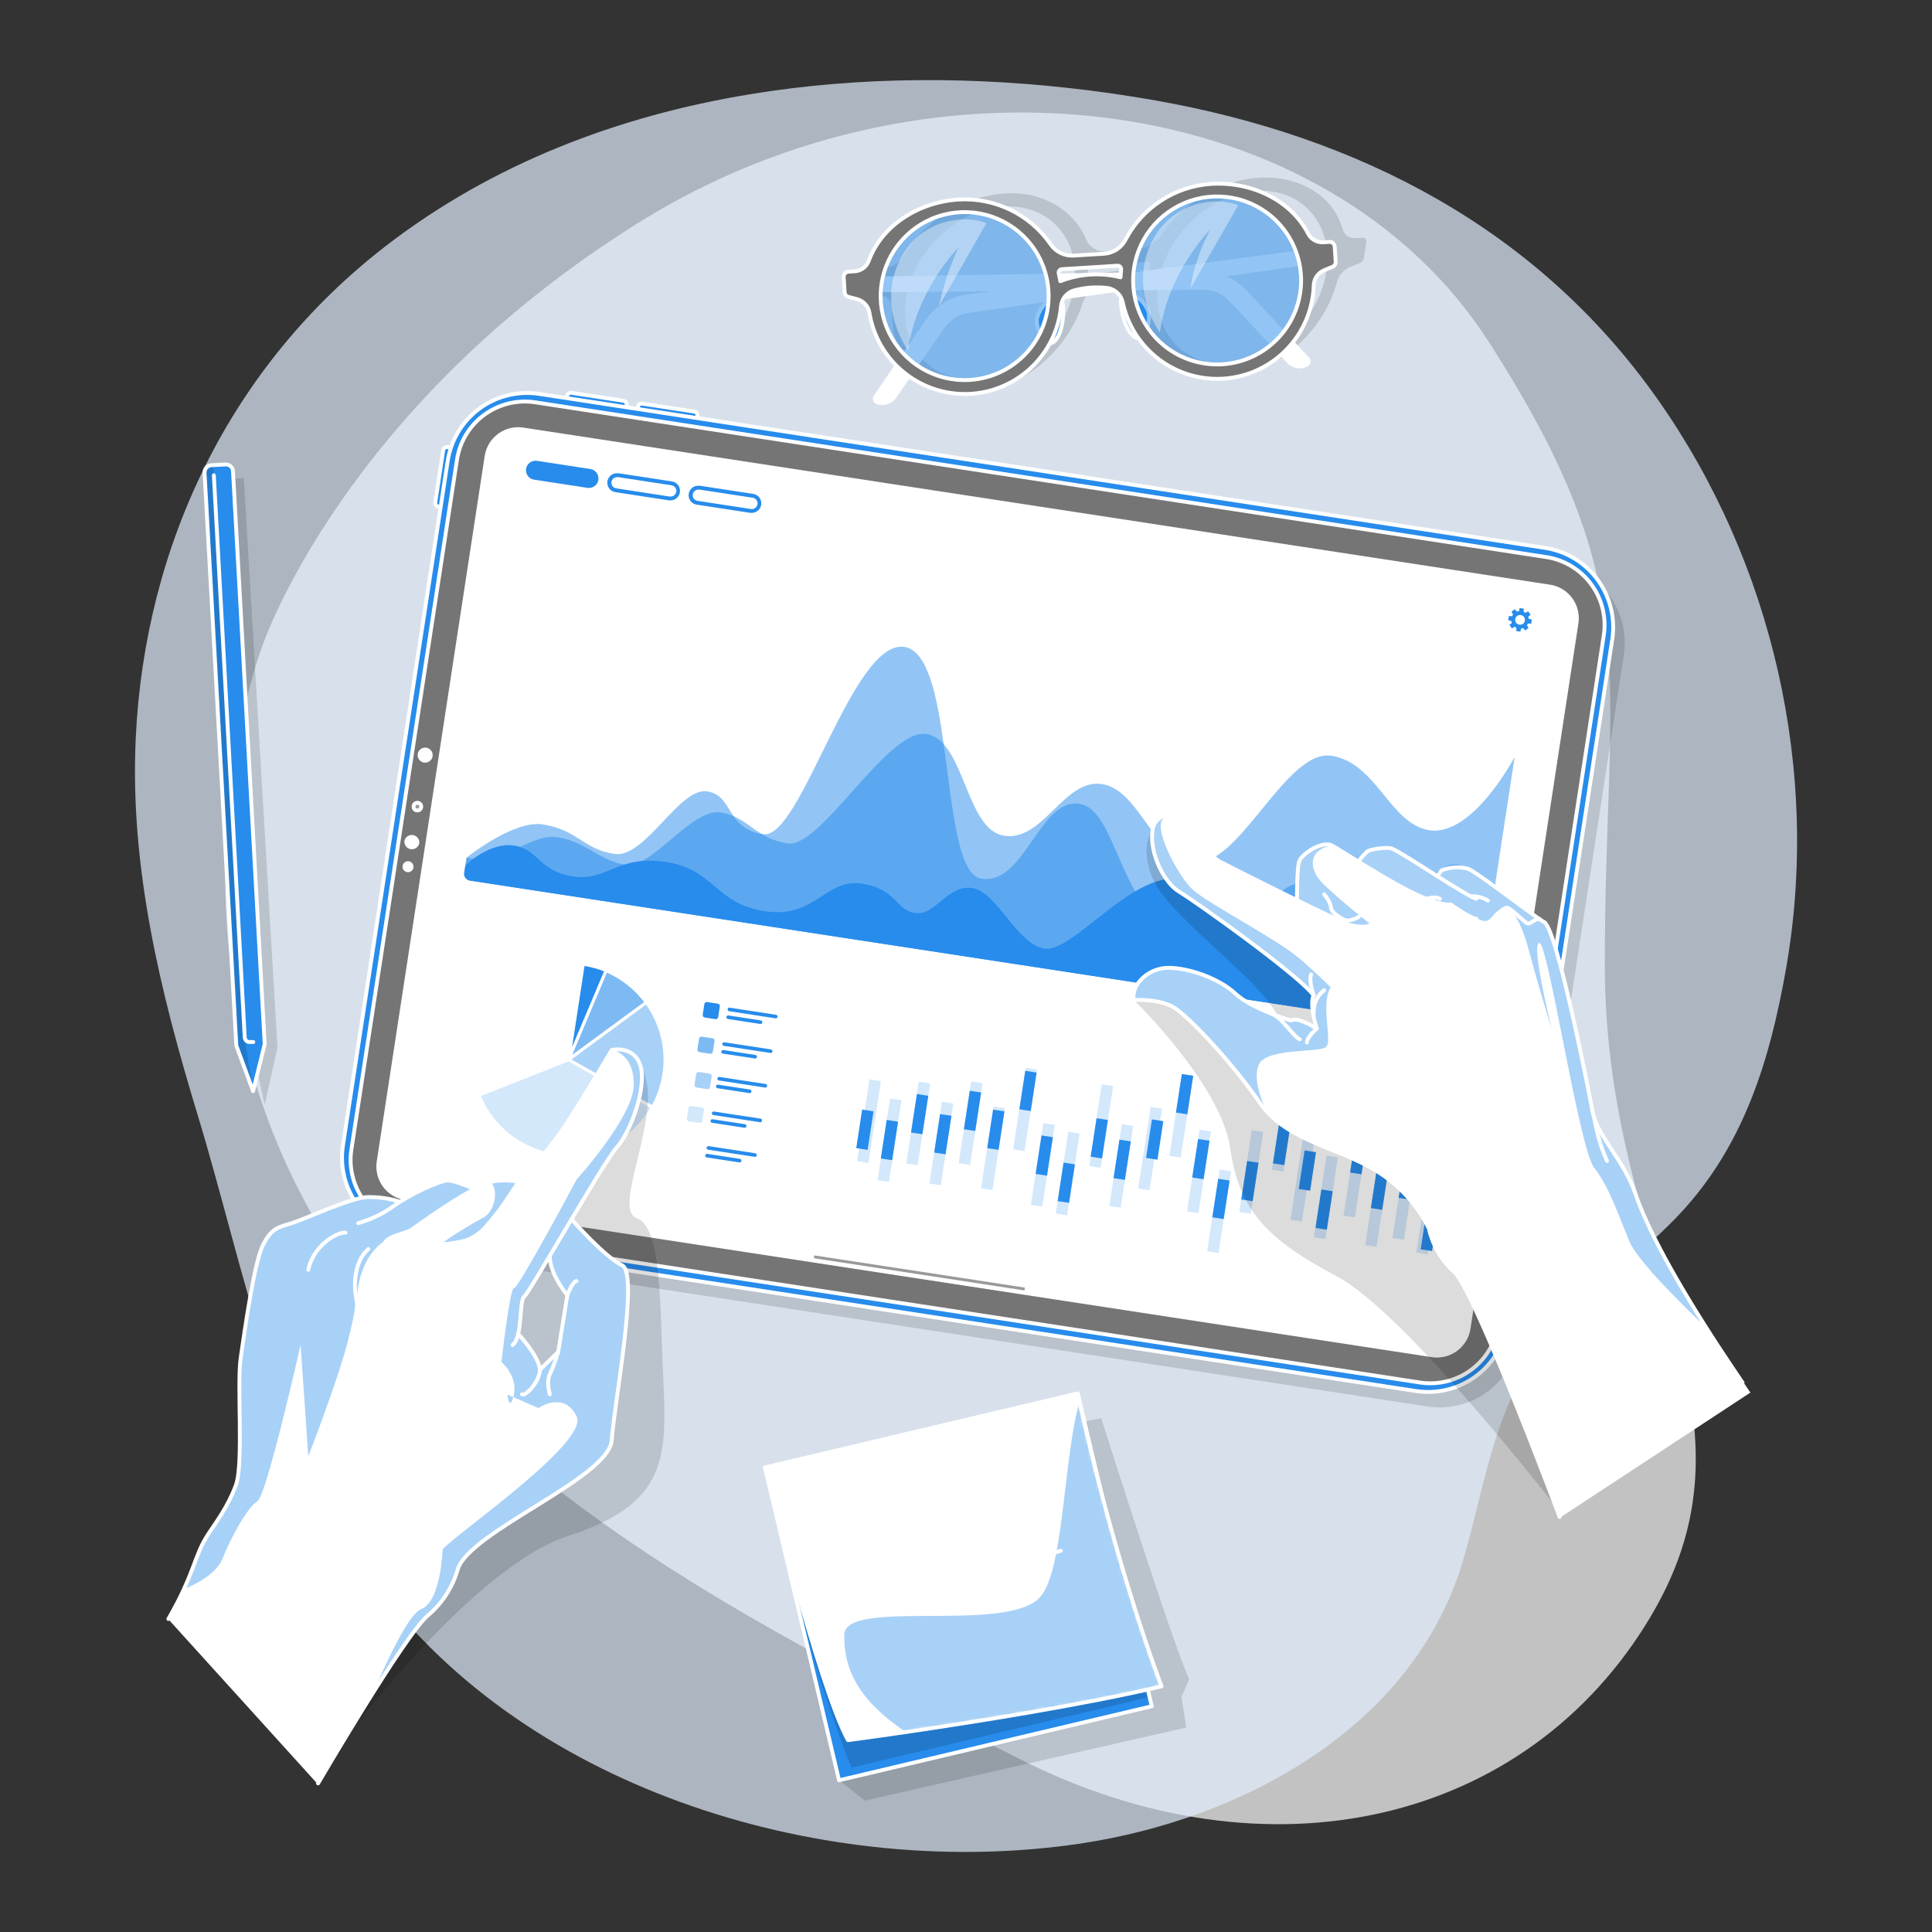 <?xml version="1.0" encoding="UTF-8"?> <svg xmlns="http://www.w3.org/2000/svg" width="500" height="500" viewBox="0 0 500 500" fill="none"><rect x="0" y="0" width="500" height="500" fill="#333333" stroke="none"/> <path opacity="0.7" d="M67.93 167.09C67.93 167.09 40.05 239.09 79.23 311.59C118.41 384.09 199.11 422.39 263.7 455.14C328.29 487.89 395.36 471.94 427.23 418.3C459.1 364.66 415.39 326.37 415.33 249.88C415.27 173.39 426.78 153.14 385.33 88.52C343.88 23.9 242.27 9.59 165.43 57.52C88.59 105.45 67.93 167.09 67.93 167.09Z" fill="white"></path> <path opacity="0.7" d="M194 24.41C160 30 127.53 42.32 99.91 63.61C59.73 94.61 37.45 140.88 35.12 191.23C33.59 224.47 41.52 256.88 51.12 288.44C63.44 329 71.4 375.29 97.15 410C137.25 464 214.74 486.78 279.55 477.12C321.42 470.87 365.66 447.12 378.55 404.12C383.32 388.21 385.64 371.12 393.79 356.41C403.56 338.79 421.27 328.5 434.72 314.15C451.34 296.43 458.03 274.35 462.17 251C471.23 199.88 458.86 145.73 428.99 103.32C397.82 59.08 351.58 35.32 299.08 26C293.32 25 287.53 24.11 281.72 23.38C252.88 19.75 222.9 19.63 194 24.41Z" fill="#E1EFFD"></path> <path opacity="0.2" d="M201.28 382.66L285 367.05C285 367.05 303.94 426.81 307.76 434.54L305.76 439.23L307.02 447.08L223.82 466L217.15 460.74L201.28 382.66Z" fill="black" fill-opacity="0.7"></path> <path d="M278.918 360.645L197.985 379.807L217.147 460.739L298.079 441.578L278.918 360.645Z" fill="#278CEC"></path> <mask id="mask0_12_6745" style="mask-type:luminance" maskUnits="userSpaceOnUse" x="197" y="360" width="102" height="101"> <path d="M278.918 360.645L197.985 379.806L217.147 460.739L298.079 441.578L278.918 360.645Z" fill="white"></path> </mask> <g mask="url(#mask0_12_6745)"> <path opacity="0.2" d="M284.09 382.48L297.52 439.19L220.34 457.46C211.04 434.19 203.93 404.89 203.93 404.89L284.09 382.48Z" fill="black" fill-opacity="0.7"></path> </g> <path d="M278.918 360.645L197.985 379.807L217.147 460.739L298.079 441.578L278.918 360.645Z" stroke="white" stroke-linecap="round" stroke-linejoin="round"></path> <path d="M300.61 436.42C280.38 441.21 251.73 445.71 234.45 448.25C225.45 449.57 219.45 450.35 219.45 450.35C211.79 436.35 197.97 379.81 197.97 379.81L278.9 360.65C279.06 361.34 279.2 362.03 279.35 362.71C289 406.44 300.61 436.42 300.61 436.42Z" fill="white"></path> <mask id="mask1_12_6745" style="mask-type:luminance" maskUnits="userSpaceOnUse" x="197" y="360" width="104" height="91"> <path d="M300.61 436.42C280.38 441.21 251.73 445.71 234.45 448.25C225.45 449.57 219.45 450.35 219.45 450.35C211.79 436.35 197.97 379.81 197.97 379.81L278.9 360.65C279.06 361.34 279.2 362.03 279.35 362.71C289 406.44 300.61 436.42 300.61 436.42Z" fill="white"></path> </mask> <g mask="url(#mask1_12_6745)"> <path opacity="0.4" d="M300.61 436.42C280.38 441.21 251.73 445.71 234.45 448.25C221.45 439.62 218.34 431.16 218.5 423.09C218.67 413.51 260.41 422.87 269.13 413.38C275.35 406.61 275.13 377.88 279.37 362.71C289 406.44 300.61 436.42 300.61 436.42Z" fill="#278CEC"></path> </g> <path d="M300.61 436.42C280.38 441.21 251.73 445.71 234.45 448.25C225.45 449.57 219.45 450.35 219.45 450.35C211.79 436.35 197.97 379.81 197.97 379.81L278.9 360.65C279.06 361.34 279.2 362.03 279.35 362.71C289 406.44 300.61 436.42 300.61 436.42Z" stroke="white" stroke-linecap="round" stroke-linejoin="round"></path> <path d="M211.65 392.05C212.748 390.77 214.066 389.697 215.54 388.88L216.74 391.96L220.93 390.44C222.33 389.93 223.93 389.27 224.42 387.88C225.19 389.71 227.85 389.4 229.74 388.8C242.826 384.588 256.193 381.303 269.74 378.97" stroke="white" stroke-linecap="round" stroke-linejoin="round"></path> <path d="M213.68 403.25C212.81 402.8 213.53 401.25 214.51 401.31C215.49 401.37 216.12 402.45 216.2 403.43C216.634 403.383 217.041 403.199 217.365 402.907C217.688 402.614 217.91 402.227 218 401.8L219.39 402.8C219.275 402.628 219.196 402.433 219.158 402.229C219.12 402.025 219.124 401.815 219.171 401.613C219.217 401.411 219.305 401.22 219.428 401.053C219.551 400.885 219.707 400.745 219.886 400.64C220.065 400.535 220.264 400.469 220.47 400.444C220.676 400.419 220.885 400.436 221.084 400.495C221.284 400.554 221.468 400.654 221.628 400.787C221.787 400.92 221.917 401.085 222.01 401.27C221.91 400.13 222.35 398.49 223.46 398.75C223.806 398.892 224.122 399.099 224.39 399.36C224.729 399.566 225.112 399.69 225.508 399.72C225.903 399.751 226.3 399.687 226.667 399.535C227.033 399.383 227.359 399.147 227.616 398.845C227.874 398.544 228.057 398.186 228.15 397.8C229.24 399.04 231.15 398.87 232.82 398.59L247.38 396.11C247.52 395.19 247.98 394.01 248.9 394.11C249.43 394.19 249.78 394.7 250.24 394.98C250.949 395.277 251.742 395.305 252.47 395.06C259.029 393.639 265.466 391.703 271.72 389.27" stroke="white" stroke-linecap="round" stroke-linejoin="round"></path> <path d="M218.7 416C220.645 416.17 222.604 415.9 224.43 415.21C224.107 414.527 224.025 413.755 224.198 413.019C224.37 412.284 224.787 411.628 225.38 411.16L227.14 412.29C234.227 412.122 241.273 411.149 248.14 409.39C251.21 408.61 254.25 407.66 257.28 406.71L274.54 401.33" stroke="white" stroke-linecap="round" stroke-linejoin="round"></path> <path opacity="0.2" d="M352.44 61.51L350.83 61.61C350.089 61.696 349.341 61.513 348.723 61.095C348.104 60.676 347.656 60.05 347.46 59.33C345 50.38 336 45.35 325.61 46C316.23 46.58 306.34 52.5 300.61 60.68C299.906 61.752 298.974 62.655 297.879 63.325C296.785 63.994 295.556 64.412 294.28 64.55L286.28 65.05C285.188 65.151 284.092 64.898 283.154 64.329C282.216 63.761 281.486 62.905 281.07 61.89C277.84 54.26 269.65 49.47 260.26 50.05C249.85 50.69 239.09 56.94 233.74 66.38C233.318 67.14 232.718 67.786 231.992 68.265C231.266 68.744 230.435 69.04 229.57 69.13L227.96 69.23C227.583 69.272 227.229 69.434 226.951 69.694C226.673 69.953 226.487 70.296 226.42 70.67L225.79 74.67C225.752 74.804 225.742 74.945 225.761 75.083C225.78 75.221 225.828 75.354 225.901 75.473C225.975 75.591 226.072 75.694 226.187 75.772C226.303 75.851 226.433 75.905 226.57 75.93L228.51 76.52C229.263 76.744 229.914 77.222 230.352 77.874C230.79 78.525 230.987 79.309 230.91 80.09C230.23 92.9 239.27 102.31 252.14 101.52C264.55 100.75 276.36 90.73 280.22 78.38C280.547 77.38 281.116 76.477 281.876 75.751C282.637 75.025 283.566 74.499 284.58 74.22C287.332 73.495 290.194 73.292 293.02 73.62C293.921 73.725 294.749 74.165 295.34 74.852C295.931 75.54 296.242 76.424 296.21 77.33C296.21 89.48 305.04 98.24 317.47 97.47C330.36 96.69 342.58 86 346 73C346.247 72.1 346.699 71.27 347.323 70.576C347.946 69.881 348.722 69.342 349.59 69L351.76 68.17C352.064 68.067 352.334 67.884 352.543 67.642C352.752 67.399 352.893 67.105 352.95 66.79L353.59 62.79C353.642 62.624 353.65 62.448 353.614 62.278C353.577 62.109 353.496 61.951 353.38 61.822C353.264 61.693 353.116 61.596 352.952 61.542C352.787 61.487 352.611 61.476 352.44 61.51ZM252.69 98.14C240.69 98.88 232.58 89.46 234.52 77.14C236.46 64.82 247.78 54.14 259.75 53.45C271.72 52.76 279.86 62.13 277.91 74.45C275.96 86.77 264.66 97.4 252.69 98.14ZM281.48 71.85C281.527 71.183 281.547 70.493 281.54 69.78C281.553 69.495 281.666 69.224 281.861 69.015C282.055 68.806 282.317 68.673 282.6 68.64L296.92 67.76C297.045 67.748 297.17 67.769 297.284 67.82C297.398 67.871 297.496 67.951 297.57 68.052C297.644 68.153 297.69 68.271 297.704 68.395C297.718 68.519 297.7 68.645 297.65 68.76C297.43 69.45 297.23 70.14 297.05 70.84C290.89 69.05 284.74 70.66 281.48 71.85ZM318 94.09C306 94.83 297.89 85.41 299.84 73.09C301.79 60.77 313.09 50.09 325.06 49.4C337.03 48.71 345.17 58.08 343.23 70.4C341.29 82.72 330 93.35 318 94.09Z" fill="black" fill-opacity="0.7"></path> <path d="M342.17 64L250.41 76.18C248.243 76.468 246.161 77.206 244.297 78.348C242.434 79.49 240.83 81.01 239.59 82.81L226.16 102.35C226.037 102.532 225.956 102.739 225.924 102.956C225.892 103.173 225.91 103.394 225.975 103.604C226.04 103.813 226.152 104.005 226.302 104.166C226.452 104.326 226.636 104.451 226.84 104.53C227.74 104.876 228.73 104.908 229.65 104.621C230.57 104.335 231.366 103.746 231.91 102.95L244.33 84.95C245.069 83.872 246.024 82.96 247.134 82.272C248.245 81.583 249.486 81.133 250.78 80.95L342.5 67.95L342.17 64Z" fill="white"></path> <path d="M218.38 71.72L310.92 70.19C313.109 70.159 315.279 70.588 317.291 71.45C319.303 72.311 321.112 73.585 322.6 75.19L338.78 92.53C338.93 92.691 339.04 92.883 339.105 93.092C339.169 93.302 339.185 93.523 339.151 93.74C339.117 93.956 339.035 94.162 338.91 94.343C338.785 94.523 338.621 94.672 338.43 94.78C337.593 95.257 336.619 95.438 335.666 95.293C334.713 95.147 333.838 94.685 333.18 93.98L318.23 77.98C317.336 77.021 316.252 76.259 315.046 75.743C313.841 75.226 312.542 74.966 311.23 74.98L218.59 75.68L218.38 71.72Z" fill="white"></path> <path d="M274.47 77.61C275.61 77.82 275.56 85.61 272.98 88.24C270.4 90.87 267.76 84.47 268.43 82.17C269.1 79.87 270.9 76.93 274.47 77.61Z" fill="#278CEC" stroke="white" stroke-linecap="round" stroke-linejoin="round"></path> <path d="M290.55 76.61C289.45 76.97 290.46 84.61 293.34 86.98C296.22 89.35 298.06 82.59 297.11 80.4C296.16 78.21 294 75.5 290.55 76.61Z" fill="#278CEC" stroke="white" stroke-linecap="round" stroke-linejoin="round"></path> <path opacity="0.5" d="M233.22 59.38C238.06 55.24 248.31 48.19 259.53 54.9C270.75 61.61 274.62 68.9 272.32 78.77C270.02 88.64 262.95 101.84 246.32 99.54C229.69 97.24 218.19 72.24 233.22 59.38Z" fill="#278CEC"></path> <path opacity="0.5" d="M298.65 56.19C303.49 52.05 313.73 44.99 324.95 51.7C336.17 58.41 340.05 65.7 337.74 75.57C335.43 85.44 328.38 98.64 311.74 96.34C295.1 94.04 283.61 69 298.65 56.19Z" fill="#278CEC"></path> <path d="M344.08 62.6L342.47 62.7C341.673 62.753 340.877 62.572 340.181 62.179C339.485 61.786 338.918 61.2 338.55 60.49C334.09 51.81 323.88 46.95 313.47 47.59C308.872 47.89 304.428 49.361 300.56 51.864C296.691 54.367 293.528 57.819 291.37 61.89C290.852 62.948 290.067 63.853 289.092 64.514C288.116 65.176 286.985 65.571 285.81 65.66L277.81 66.15C276.631 66.212 275.455 65.963 274.402 65.427C273.349 64.892 272.455 64.09 271.81 63.1C269.166 59.326 265.6 56.292 261.452 54.286C257.303 52.28 252.71 51.369 248.11 51.64C237.7 52.29 228.17 58.37 224.82 67.54C224.542 68.289 224.051 68.94 223.408 69.414C222.765 69.888 221.998 70.165 221.2 70.21L219.59 70.31C219.239 70.333 218.911 70.494 218.679 70.759C218.446 71.023 218.328 71.369 218.35 71.72L218.59 75.63C218.611 75.922 218.726 76.2 218.92 76.42C219.113 76.641 219.373 76.791 219.66 76.85L221.76 77.41C222.575 77.616 223.313 78.052 223.887 78.665C224.462 79.278 224.848 80.044 225 80.87C225.954 86.9 229.081 92.373 233.793 96.256C238.504 100.139 244.473 102.164 250.575 101.949C256.676 101.734 262.488 99.293 266.914 95.088C271.34 90.882 274.074 85.202 274.6 79.12C274.71 78.176 275.104 77.287 275.731 76.572C276.358 75.858 277.188 75.351 278.11 75.12C280.855 74.395 283.711 74.192 286.53 74.52C287.484 74.642 288.377 75.052 289.092 75.696C289.807 76.339 290.308 77.184 290.53 78.12C291.774 84.121 295.179 89.457 300.099 93.112C305.019 96.768 311.11 98.489 317.215 97.948C323.32 97.408 329.014 94.643 333.214 90.18C337.415 85.717 339.83 79.867 340 73.74C340.045 72.904 340.329 72.099 340.819 71.42C341.308 70.741 341.982 70.217 342.76 69.91L344.76 69.09C345.037 68.996 345.276 68.815 345.441 68.573C345.605 68.331 345.686 68.042 345.67 67.75L345.42 63.84C345.402 63.499 345.252 63.179 345.002 62.948C344.752 62.717 344.421 62.592 344.08 62.6ZM251 98.33C246.707 98.597 242.43 97.585 238.713 95.421C234.995 93.257 232.002 90.038 230.115 86.172C228.227 82.307 227.528 77.968 228.107 73.706C228.686 69.443 230.517 65.448 233.367 62.226C236.218 59.004 239.96 56.7 244.121 55.607C248.281 54.513 252.673 54.678 256.739 56.081C260.806 57.483 264.365 60.061 266.966 63.488C269.567 66.915 271.093 71.036 271.35 75.33C271.687 81.075 269.735 86.72 265.922 91.03C262.108 95.34 256.744 97.964 251 98.33ZM274.4 72.77C274.29 72.09 274.16 71.42 274 70.77C273.969 70.641 273.967 70.507 273.994 70.378C274.02 70.248 274.075 70.126 274.154 70.02C274.234 69.914 274.335 69.827 274.452 69.764C274.569 69.702 274.698 69.666 274.83 69.66L289.15 68.77C289.285 68.754 289.423 68.769 289.551 68.813C289.68 68.858 289.797 68.931 289.893 69.027C289.989 69.124 290.062 69.24 290.107 69.369C290.152 69.498 290.166 69.635 290.15 69.77C290.08 70.43 290.03 71.11 290 71.77C284.832 70.482 279.391 70.832 274.43 72.77H274.4ZM316.34 94.28C312.047 94.547 307.77 93.535 304.053 91.371C300.335 89.207 297.342 85.988 295.455 82.123C293.567 78.257 292.868 73.918 293.447 69.656C294.026 65.393 295.857 61.398 298.707 58.176C301.558 54.954 305.3 52.651 309.461 51.557C313.621 50.463 318.013 50.628 322.079 52.031C326.146 53.434 329.705 56.011 332.306 59.438C334.907 62.865 336.433 66.986 336.69 71.28C337.03 77.021 335.083 82.662 331.276 86.972C327.468 91.282 322.109 93.909 316.37 94.28H316.34Z" fill="#757575" stroke="white" stroke-linecap="round" stroke-linejoin="round"></path> <path opacity="0.4" d="M235 90.64C235 90.64 227 80.05 232.64 67.75C237.73 56.69 249.64 55.43 255.29 57.75L243 79.27C244.131 74.013 245.824 68.894 248.05 64C248.05 64 237.19 75 235 90.64Z" fill="white"></path> <path opacity="0.4" d="M300.18 86C300.18 86 292.18 75.42 297.82 63.12C302.91 52.05 314.82 50.79 320.46 53.12L308.13 74.6C309.06 66.89 313.23 59.35 313.23 59.35C313.23 59.35 302.36 70.34 300.18 86Z" fill="white"></path> <path opacity="0.2" d="M65.6 272.84L68.5 285.87L71.81 271.12L63.11 123.79H57.18L65.6 272.84Z" fill="black" fill-opacity="0.7"></path> <path d="M60.3 122L68.5 270.2L65.5 282.39L61.16 270.61L52.94 122.4C52.921 122.153 52.952 121.905 53.03 121.67C53.108 121.435 53.232 121.219 53.395 121.032C53.558 120.846 53.756 120.694 53.979 120.586C54.201 120.477 54.443 120.414 54.69 120.4L58.34 120.2C58.588 120.187 58.835 120.223 59.069 120.306C59.302 120.39 59.517 120.52 59.699 120.687C59.882 120.855 60.029 121.058 60.132 121.283C60.235 121.508 60.292 121.752 60.3 122Z" fill="#278CEC"></path> <mask id="mask2_12_6745" style="mask-type:luminance" maskUnits="userSpaceOnUse" x="52" y="120" width="17" height="163"> <path d="M60.3 122L68.5 270.2L65.5 282.39L61.16 270.61L52.94 122.4C52.921 122.153 52.952 121.905 53.03 121.67C53.108 121.435 53.232 121.219 53.395 121.032C53.558 120.846 53.756 120.694 53.979 120.586C54.201 120.477 54.443 120.414 54.69 120.4L58.34 120.2C58.588 120.187 58.835 120.223 59.069 120.306C59.302 120.39 59.517 120.52 59.699 120.687C59.882 120.855 60.029 121.058 60.132 121.283C60.235 121.508 60.292 121.752 60.3 122Z" fill="white"></path> </mask> <g mask="url(#mask2_12_6745)"> <path opacity="0.2" d="M65.48 282.39L61.14 270.61L52.94 122.4C52.921 122.153 52.952 121.905 53.03 121.67C53.108 121.435 53.232 121.218 53.395 121.032C53.558 120.846 53.756 120.694 53.979 120.585C54.201 120.477 54.443 120.414 54.69 120.4H55.2L63.46 269.69L65.48 282.39Z" fill="black" fill-opacity="0.7"></path> </g> <path d="M60.3 122L68.5 270.2L65.5 282.39L61.16 270.61L52.94 122.4C52.921 122.153 52.952 121.905 53.03 121.67C53.108 121.435 53.232 121.219 53.395 121.032C53.558 120.846 53.756 120.694 53.979 120.586C54.201 120.477 54.443 120.414 54.69 120.4L58.34 120.2C58.588 120.187 58.835 120.223 59.069 120.306C59.302 120.39 59.517 120.52 59.699 120.687C59.882 120.855 60.029 121.058 60.132 121.283C60.235 121.508 60.292 121.752 60.3 122Z" stroke="white" stroke-linecap="round" stroke-linejoin="round"></path> <path d="M55.34 123L63.34 268.49C63.349 268.656 63.39 268.818 63.462 268.967C63.534 269.117 63.634 269.251 63.758 269.361C63.881 269.472 64.026 269.557 64.182 269.611C64.339 269.666 64.504 269.689 64.67 269.68H65.55" fill="#278CEC"></path> <path d="M55.34 123L63.34 268.49C63.349 268.656 63.39 268.818 63.462 268.967C63.534 269.117 63.634 269.251 63.758 269.361C63.881 269.472 64.026 269.557 64.182 269.611C64.339 269.666 64.504 269.689 64.67 269.68H65.55" stroke="white" stroke-linecap="round" stroke-linejoin="round"></path> <path opacity="0.2" d="M91.75 300.46L118.86 123.33C119.695 117.884 122.659 112.993 127.1 109.732C131.54 106.471 137.094 105.107 142.54 105.94L402.85 145.79C405.547 146.201 408.136 147.14 410.47 148.552C412.804 149.964 414.837 151.822 416.453 154.021C418.069 156.219 419.236 158.713 419.887 161.363C420.539 164.012 420.662 166.763 420.25 169.46L393.13 346.59C392.721 349.288 391.784 351.879 390.373 354.215C388.961 356.551 387.103 358.586 384.905 360.203C382.706 361.82 380.211 362.988 377.56 363.639C374.91 364.291 372.158 364.413 369.46 364L109.14 324.14C103.694 323.304 98.803 320.341 95.543 315.9C92.282 311.46 90.917 305.906 91.75 300.46Z" fill="black" fill-opacity="0.7"></path> <path d="M112.642 129.994L114.701 116.541C114.741 116.279 114.883 116.043 115.097 115.886C115.311 115.729 115.578 115.664 115.84 115.704L121.514 116.572L119.155 131.992L113.481 131.124C113.22 131.084 112.986 130.943 112.829 130.732C112.672 130.52 112.605 130.255 112.642 129.994Z" fill="#278CEC" stroke="white" stroke-linecap="round" stroke-linejoin="round"></path> <path d="M147.887 101.66L161.34 103.718C161.602 103.758 161.838 103.901 161.995 104.115C162.152 104.328 162.218 104.596 162.177 104.858L161.309 110.532L145.889 108.172L146.757 102.498C146.797 102.238 146.938 102.004 147.149 101.847C147.361 101.689 147.626 101.622 147.887 101.66Z" fill="#278CEC" stroke="white" stroke-linecap="round" stroke-linejoin="round"></path> <path d="M166.222 104.46L179.676 106.518C179.938 106.559 180.173 106.701 180.33 106.915C180.487 107.129 180.553 107.396 180.513 107.658L179.645 113.332L164.224 110.973L165.092 105.299C165.132 105.038 165.273 104.804 165.485 104.647C165.696 104.49 165.961 104.423 166.222 104.46Z" fill="#278CEC" stroke="white" stroke-linecap="round" stroke-linejoin="round"></path> <path d="M88.75 296.46L115.86 119.33C116.695 113.884 119.659 108.993 124.1 105.732C128.54 102.471 134.094 101.107 139.54 101.94L399.85 141.79C402.547 142.201 405.136 143.14 407.47 144.552C409.804 145.964 411.837 147.822 413.453 150.021C415.069 152.219 416.236 154.713 416.887 157.363C417.539 160.012 417.662 162.763 417.25 165.46L390.13 342.59C389.721 345.288 388.784 347.879 387.373 350.215C385.961 352.551 384.103 354.586 381.905 356.203C379.706 357.82 377.211 358.988 374.56 359.639C371.91 360.291 369.158 360.413 366.46 360L106.14 320.14C100.694 319.304 95.803 316.341 92.543 311.9C89.282 307.46 87.917 301.906 88.75 296.46Z" fill="#278CEC" stroke="white" stroke-linecap="round" stroke-linejoin="round"></path> <path d="M367.48 357.79L105.82 317.74C103.513 317.388 101.298 316.586 99.301 315.378C97.304 314.169 95.565 312.58 94.183 310.699C92.801 308.818 91.804 306.684 91.247 304.417C90.691 302.151 90.586 299.797 90.94 297.49L118.26 119C118.973 114.342 121.506 110.157 125.304 107.366C129.101 104.576 133.852 103.408 138.51 104.12L400.18 144.17C404.838 144.887 409.021 147.423 411.811 151.222C414.601 155.02 415.769 159.771 415.06 164.43L387.74 342.91C387.387 345.218 386.584 347.433 385.374 349.43C384.165 351.427 382.575 353.166 380.693 354.548C378.812 355.929 376.676 356.927 374.409 357.483C372.142 358.04 369.788 358.144 367.48 357.79Z" fill="#757575" stroke="white" stroke-linecap="round" stroke-linejoin="round"></path> <path d="M109 208.92C108.967 209.113 108.878 209.293 108.743 209.436C108.609 209.579 108.435 209.679 108.244 209.724C108.053 209.769 107.853 209.757 107.668 209.689C107.484 209.621 107.324 209.5 107.208 209.342C107.092 209.183 107.025 208.994 107.016 208.798C107.006 208.602 107.055 208.408 107.156 208.239C107.256 208.07 107.404 207.935 107.581 207.85C107.758 207.765 107.956 207.733 108.15 207.76C108.283 207.778 108.411 207.823 108.526 207.892C108.642 207.96 108.742 208.051 108.821 208.16C108.901 208.268 108.957 208.391 108.988 208.522C109.019 208.652 109.023 208.788 109 208.92Z" fill="#999999" stroke="white" stroke-linecap="round" stroke-linejoin="round"></path> <path d="M108.51 218.23C108.409 218.72 108.124 219.152 107.714 219.437C107.303 219.723 106.799 219.84 106.305 219.764C105.81 219.689 105.364 219.426 105.058 219.031C104.752 218.635 104.609 218.137 104.66 217.64C104.761 217.15 105.046 216.718 105.456 216.432C105.867 216.147 106.371 216.03 106.865 216.106C107.359 216.181 107.806 216.444 108.112 216.839C108.418 217.235 108.56 217.732 108.51 218.23Z" fill="white"></path> <path d="M111.94 195.82C111.839 196.31 111.554 196.742 111.144 197.027C110.733 197.313 110.229 197.43 109.735 197.354C109.24 197.279 108.794 197.016 108.488 196.621C108.182 196.225 108.04 195.727 108.09 195.23C108.117 194.967 108.197 194.712 108.325 194.481C108.453 194.249 108.627 194.047 108.836 193.885C109.045 193.723 109.285 193.605 109.541 193.539C109.797 193.473 110.064 193.459 110.325 193.499C110.587 193.539 110.837 193.632 111.062 193.772C111.286 193.912 111.48 194.096 111.631 194.313C111.782 194.53 111.887 194.776 111.94 195.035C111.993 195.294 111.993 195.561 111.94 195.82Z" fill="white"></path> <path d="M107 224.52C106.957 224.797 106.833 225.056 106.644 225.263C106.454 225.47 106.207 225.616 105.935 225.683C105.662 225.75 105.376 225.734 105.112 225.638C104.848 225.543 104.619 225.371 104.452 225.144C104.286 224.918 104.191 224.648 104.178 224.367C104.166 224.087 104.236 223.809 104.382 223.569C104.527 223.329 104.74 223.137 104.995 223.018C105.249 222.899 105.533 222.858 105.81 222.9C105.995 222.928 106.172 222.992 106.332 223.089C106.492 223.185 106.631 223.313 106.741 223.463C106.852 223.614 106.931 223.784 106.976 223.966C107.02 224.147 107.029 224.335 107 224.52Z" fill="white"></path> <path d="M408.49 161.36L380.56 343.88C380.207 346.18 378.956 348.246 377.081 349.625C375.206 351.003 372.861 351.58 370.56 351.23L151.35 317.68L146.6 317L128.73 314.26L120.08 312.94L107.58 311L104.85 310.58C102.55 310.227 100.484 308.976 99.105 307.101C97.727 305.226 97.15 302.88 97.5 300.58L125.44 118C125.613 116.861 126.009 115.767 126.606 114.781C127.203 113.795 127.988 112.937 128.917 112.255C129.846 111.573 130.9 111.081 132.02 110.808C133.139 110.534 134.301 110.484 135.44 110.66L217.27 123.18L229.65 125.08L241.48 126.89L256.68 129.21L262.18 130.05L401.18 151.32C402.319 151.499 403.412 151.901 404.396 152.502C405.38 153.104 406.236 153.893 406.915 154.826C407.594 155.758 408.082 156.815 408.352 157.936C408.623 159.057 408.669 160.221 408.49 161.36Z" fill="white"></path> <g opacity="0.1"> <path d="M203 316L110 301.77C109.396 301.676 108.853 301.347 108.492 300.854C108.13 300.361 107.978 299.744 108.07 299.14L117.3 238.81C117.396 238.205 117.728 237.662 118.222 237.301C118.717 236.939 119.334 236.788 119.94 236.88L212.94 251.11C213.24 251.155 213.528 251.259 213.787 251.416C214.047 251.573 214.273 251.779 214.452 252.024C214.632 252.268 214.761 252.545 214.833 252.84C214.904 253.135 214.917 253.44 214.87 253.74L205.64 314.07C205.594 314.37 205.489 314.658 205.331 314.918C205.173 315.177 204.966 315.403 204.721 315.582C204.475 315.762 204.197 315.891 203.902 315.962C203.607 316.034 203.3 316.047 203 316ZM119.85 237.68C119.655 237.65 119.456 237.659 119.265 237.706C119.073 237.753 118.893 237.838 118.734 237.955C118.575 238.072 118.441 238.219 118.339 238.388C118.237 238.557 118.17 238.745 118.14 238.94L108.91 299.26C108.88 299.455 108.889 299.654 108.937 299.846C108.984 300.037 109.068 300.217 109.185 300.376C109.302 300.535 109.45 300.669 109.619 300.771C109.788 300.873 109.975 300.941 110.17 300.97L203.12 315.2C203.315 315.23 203.514 315.221 203.706 315.173C203.897 315.126 204.078 315.042 204.237 314.925C204.395 314.808 204.53 314.66 204.632 314.491C204.733 314.322 204.801 314.135 204.83 313.94L214.07 253.62C214.128 253.225 214.028 252.824 213.792 252.502C213.557 252.18 213.204 251.964 212.81 251.9L119.85 237.68Z" fill="white"></path> </g> <path opacity="0.4" d="M147.9 274.19L168.72 286C170.924 281.957 171.949 277.376 171.677 272.779C171.404 268.182 169.846 263.754 167.18 260L147.9 274.19Z" fill="#278CEC"></path> <path opacity="0.6" d="M148.1 273L166.7 259.33C164.187 256.019 160.873 253.4 157.07 251.72L153.4 260.42L148.1 273Z" fill="#278CEC"></path> <path d="M151.27 250L148.05 271L156.33 251.37C154.696 250.735 153 250.276 151.27 250Z" fill="#278CEC"></path> <path opacity="0.1" d="M146.8 273.94L150.47 249.94C146.255 249.364 141.963 249.893 138.014 251.475C134.065 253.058 130.595 255.639 127.944 258.967C125.293 262.294 123.553 266.253 122.893 270.456C122.233 274.658 122.676 278.96 124.18 282.94L146.8 273.94Z" fill="white"></path> <path opacity="0.2" d="M143.44 298.5C148.293 299.242 153.256 298.514 157.69 296.409C162.125 294.304 165.827 290.919 168.32 286.69L147.13 274.69L124.47 283.64C126.088 287.539 128.684 290.955 132.007 293.558C135.329 296.161 139.267 297.863 143.44 298.5Z" fill="#278CEC"></path> <path d="M185.761 259.747L183.003 259.325C182.659 259.272 182.338 259.508 182.285 259.852L181.863 262.61C181.81 262.954 182.047 263.276 182.391 263.328L185.148 263.75C185.492 263.803 185.814 263.567 185.866 263.223L186.288 260.465C186.341 260.121 186.105 259.799 185.761 259.747Z" fill="#278CEC"></path> <path d="M200.75 263.55L188.7 261.7C188.639 261.691 188.581 261.671 188.528 261.639C188.475 261.608 188.43 261.566 188.393 261.517C188.357 261.468 188.331 261.412 188.316 261.352C188.302 261.292 188.3 261.23 188.31 261.17C188.318 261.109 188.339 261.051 188.37 260.998C188.402 260.946 188.443 260.9 188.493 260.863C188.542 260.827 188.598 260.801 188.658 260.787C188.717 260.772 188.779 260.77 188.84 260.78L200.84 262.63C200.9 262.639 200.959 262.659 201.012 262.69C201.064 262.722 201.11 262.764 201.146 262.813C201.183 262.862 201.209 262.918 201.223 262.978C201.237 263.038 201.24 263.099 201.23 263.16C201.209 263.271 201.149 263.371 201.061 263.443C200.973 263.514 200.863 263.552 200.75 263.55Z" fill="#278CEC"></path> <path d="M196.76 265L188.39 263.72C188.329 263.712 188.271 263.691 188.218 263.66C188.166 263.628 188.12 263.587 188.084 263.537C188.047 263.488 188.021 263.432 188.007 263.372C187.993 263.312 187.99 263.251 188 263.19C188.02 263.069 188.086 262.96 188.186 262.887C188.285 262.814 188.408 262.783 188.53 262.8L196.9 264.08C196.961 264.089 197.019 264.109 197.072 264.141C197.125 264.172 197.17 264.214 197.207 264.263C197.243 264.312 197.269 264.369 197.284 264.428C197.298 264.488 197.3 264.55 197.29 264.61C197.282 264.671 197.261 264.729 197.23 264.782C197.198 264.834 197.157 264.88 197.107 264.917C197.058 264.953 197.002 264.979 196.942 264.993C196.883 265.008 196.821 265.01 196.76 265Z" fill="#278CEC"></path> <path opacity="0.6" d="M184.391 268.707L181.633 268.285C181.29 268.232 180.968 268.468 180.915 268.812L180.493 271.57C180.441 271.914 180.677 272.235 181.021 272.288L183.779 272.71C184.123 272.763 184.444 272.526 184.497 272.182L184.919 269.425C184.971 269.081 184.735 268.759 184.391 268.707Z" fill="#278CEC"></path> <path d="M199.38 272.5L187.32 270.66C187.199 270.638 187.092 270.571 187.02 270.472C186.947 270.374 186.915 270.251 186.93 270.13C186.949 270.009 187.016 269.9 187.115 269.827C187.214 269.754 187.338 269.723 187.46 269.74L199.52 271.59C199.58 271.599 199.637 271.62 199.689 271.651C199.74 271.683 199.785 271.724 199.821 271.773C199.857 271.822 199.883 271.877 199.897 271.936C199.911 271.994 199.914 272.055 199.905 272.115C199.896 272.175 199.875 272.232 199.843 272.284C199.812 272.335 199.771 272.381 199.722 272.416C199.673 272.452 199.618 272.478 199.559 272.492C199.501 272.507 199.44 272.509 199.38 272.5Z" fill="#278CEC"></path> <path d="M195.39 273.94L187 272.66C186.892 272.627 186.799 272.557 186.738 272.461C186.678 272.365 186.654 272.251 186.671 272.139C186.688 272.027 186.745 271.925 186.831 271.852C186.917 271.779 187.027 271.739 187.14 271.74L195.51 273.02C195.571 273.029 195.629 273.049 195.682 273.081C195.734 273.112 195.78 273.154 195.817 273.203C195.853 273.252 195.879 273.308 195.893 273.368C195.908 273.428 195.91 273.49 195.9 273.55C195.883 273.669 195.82 273.776 195.724 273.849C195.629 273.922 195.509 273.954 195.39 273.94Z" fill="#278CEC"></path> <path opacity="0.4" d="M183.647 277.854L180.884 277.435C180.54 277.383 180.218 277.62 180.166 277.964L179.748 280.726C179.696 281.071 179.932 281.392 180.277 281.445L183.039 281.863C183.384 281.915 183.705 281.678 183.757 281.334L184.176 278.572C184.228 278.227 183.991 277.906 183.647 277.854Z" fill="#278CEC"></path> <path d="M198 281.46L186 279.62C185.892 279.587 185.799 279.517 185.738 279.421C185.678 279.325 185.654 279.211 185.671 279.099C185.688 278.987 185.745 278.885 185.831 278.812C185.917 278.739 186.027 278.699 186.14 278.7L198.14 280.54C198.201 280.548 198.259 280.569 198.312 280.6C198.364 280.632 198.41 280.673 198.447 280.723C198.483 280.772 198.509 280.828 198.523 280.888C198.538 280.948 198.54 281.009 198.53 281.07C198.521 281.131 198.501 281.189 198.469 281.242C198.438 281.294 198.396 281.34 198.347 281.377C198.298 281.413 198.242 281.439 198.182 281.453C198.122 281.468 198.06 281.47 198 281.46Z" fill="#278CEC"></path> <path d="M194 282.9L185.63 281.62C185.521 281.587 185.429 281.517 185.368 281.421C185.308 281.325 185.284 281.211 185.301 281.099C185.318 280.987 185.375 280.885 185.461 280.812C185.547 280.739 185.657 280.699 185.77 280.7L194.14 281.98C194.248 282.013 194.341 282.083 194.402 282.179C194.462 282.275 194.486 282.389 194.469 282.501C194.452 282.613 194.395 282.715 194.309 282.788C194.223 282.861 194.113 282.901 194 282.9Z" fill="#278CEC"></path> <path opacity="0.2" d="M181.652 286.626L178.894 286.204C178.55 286.151 178.229 286.387 178.176 286.731L177.754 289.489C177.702 289.833 177.938 290.154 178.282 290.207L181.04 290.629C181.383 290.682 181.705 290.446 181.758 290.102L182.18 287.344C182.232 287 181.996 286.678 181.652 286.626Z" fill="#278CEC"></path> <path d="M196.63 290.42L184.63 288.58C184.509 288.56 184.4 288.494 184.327 288.394C184.254 288.295 184.223 288.172 184.24 288.05C184.249 287.989 184.269 287.931 184.301 287.878C184.332 287.825 184.374 287.78 184.423 287.743C184.472 287.707 184.528 287.681 184.588 287.667C184.648 287.652 184.71 287.65 184.77 287.66L196.82 289.5C196.881 289.508 196.939 289.529 196.992 289.56C197.044 289.592 197.09 289.633 197.127 289.683C197.163 289.732 197.189 289.788 197.203 289.848C197.218 289.907 197.22 289.969 197.21 290.03C197.202 290.096 197.18 290.159 197.146 290.216C197.111 290.273 197.065 290.321 197.01 290.358C196.955 290.395 196.892 290.42 196.827 290.431C196.761 290.441 196.694 290.438 196.63 290.42Z" fill="#278CEC"></path> <path d="M192.65 291.86L184.28 290.58C184.219 290.571 184.161 290.551 184.108 290.519C184.055 290.488 184.01 290.446 183.973 290.397C183.937 290.348 183.911 290.291 183.897 290.232C183.882 290.172 183.88 290.11 183.89 290.05C183.898 289.989 183.919 289.931 183.95 289.878C183.982 289.825 184.023 289.78 184.073 289.743C184.122 289.707 184.178 289.681 184.238 289.667C184.297 289.652 184.359 289.65 184.42 289.66L192.79 290.94C192.911 290.96 193.02 291.026 193.093 291.125C193.166 291.224 193.197 291.348 193.18 291.47C193.171 291.531 193.151 291.589 193.119 291.642C193.088 291.694 193.046 291.74 192.997 291.776C192.948 291.813 192.891 291.839 192.832 291.853C192.772 291.868 192.71 291.87 192.65 291.86Z" fill="#278CEC"></path> <path opacity="0.1" d="M180.283 295.595L177.525 295.173C177.181 295.121 176.859 295.357 176.807 295.701L176.385 298.459C176.332 298.803 176.568 299.124 176.912 299.177L179.67 299.599C180.014 299.651 180.335 299.415 180.388 299.071L180.81 296.313C180.863 295.97 180.626 295.648 180.283 295.595Z" fill="white"></path> <path d="M195.26 299.38L183.26 297.54C183.138 297.52 183.03 297.454 182.957 297.355C182.884 297.256 182.853 297.132 182.87 297.01C182.878 296.949 182.899 296.891 182.93 296.838C182.962 296.786 183.003 296.74 183.053 296.704C183.102 296.667 183.158 296.641 183.218 296.627C183.278 296.612 183.339 296.61 183.4 296.62L195.45 298.46C195.511 298.469 195.569 298.489 195.622 298.521C195.674 298.552 195.72 298.594 195.756 298.643C195.793 298.692 195.819 298.748 195.833 298.808C195.848 298.868 195.85 298.93 195.84 298.99C195.832 299.056 195.81 299.12 195.776 299.176C195.741 299.233 195.695 299.282 195.64 299.319C195.585 299.356 195.522 299.38 195.457 299.391C195.391 299.402 195.324 299.398 195.26 299.38Z" fill="#278CEC"></path> <path d="M191.28 300.82L182.9 299.54C182.84 299.53 182.783 299.509 182.731 299.477C182.68 299.445 182.635 299.403 182.6 299.354C182.565 299.305 182.539 299.249 182.526 299.19C182.512 299.131 182.51 299.07 182.52 299.01C182.527 298.949 182.547 298.89 182.578 298.836C182.609 298.783 182.651 298.736 182.7 298.7C182.75 298.663 182.807 298.637 182.867 298.624C182.927 298.61 182.989 298.609 183.05 298.62L191.42 299.9C191.487 299.901 191.554 299.916 191.615 299.944C191.676 299.973 191.73 300.014 191.773 300.065C191.817 300.117 191.849 300.177 191.868 300.241C191.886 300.306 191.89 300.374 191.88 300.441C191.87 300.507 191.846 300.571 191.809 300.627C191.772 300.684 191.724 300.731 191.667 300.767C191.61 300.803 191.546 300.827 191.479 300.836C191.412 300.845 191.344 300.839 191.28 300.82Z" fill="#278CEC"></path> <g opacity="0.1"> <path d="M378.16 276.38L227 253.25C226.394 253.158 225.777 253.309 225.282 253.671C224.787 254.032 224.456 254.575 224.36 255.18L223.72 259.34L223.6 260.14L222.74 265.75L222.62 266.55L221.76 272.15L221.64 272.94L220.78 278.55L220.66 279.34L219.8 284.95L219.68 285.75L218.82 291.35L218.7 292.15L217.84 297.75L217.72 298.55L216.86 304.15L216.74 304.95L215.88 310.55L215.76 311.35L215.13 315.51C215.083 315.81 215.096 316.117 215.167 316.412C215.239 316.707 215.368 316.985 215.547 317.23C215.726 317.476 215.952 317.683 216.212 317.841C216.471 317.999 216.76 318.104 217.06 318.15L368.19 341.28C368.794 341.369 369.409 341.215 369.9 340.851C370.391 340.487 370.718 339.944 370.81 339.34L371.45 335.18L371.57 334.38L372.43 328.78L372.55 327.98L373.41 322.37L373.53 321.58L374.39 315.98L374.51 315.18L375.37 309.58L375.49 308.78L376.35 303.17L376.47 302.38L377.33 296.77L377.45 295.98L378.31 290.38L378.43 289.58L379.29 283.97L379.41 283.17L380.05 279.01C380.143 278.411 379.996 277.8 379.643 277.308C379.289 276.816 378.757 276.483 378.16 276.38ZM370.06 339.22C369.998 339.613 369.784 339.966 369.464 340.201C369.144 340.437 368.743 340.537 368.35 340.48L217.23 317.35C216.834 317.288 216.479 317.073 216.241 316.751C216.003 316.429 215.902 316.026 215.96 315.63L216.6 311.47L370.69 335.06L370.06 339.22ZM370.82 334.22L216.72 310.64L217.58 305.03L371.67 328.62L370.82 334.22ZM371.82 327.82L217.7 304.28L218.56 298.67L372.65 322.25L371.82 327.82ZM372.82 321.42L218.72 297.83L219.58 292.23L373.67 315.81L372.82 321.42ZM373.82 315.02L219.72 291.43L220.58 285.83L374.67 309.42L373.82 315.02ZM374.82 308.62L220.72 285.03L221.58 279.42L375.67 303.01L374.82 308.62ZM375.82 302.21L221.72 278.63L222.58 273.03L376.67 296.61L375.82 302.21ZM376.82 295.81L222.6 272.27L223.46 266.67L377.55 290.25L376.82 295.81ZM377.82 289.42L223.58 265.87L224.44 260.26L378.53 283.85L377.82 289.42ZM224.71 259.42L225.35 255.27C225.379 255.075 225.447 254.887 225.548 254.718C225.65 254.549 225.785 254.402 225.943 254.285C226.102 254.168 226.283 254.084 226.474 254.036C226.666 253.989 226.865 253.98 227.06 254.01L378 277.18C378.392 277.242 378.744 277.456 378.978 277.777C379.213 278.097 379.31 278.498 379.25 278.89L378.61 283.05L224.71 259.42Z" fill="white"></path> </g> <g opacity="0.1"> <path d="M394.3 168.72L136.78 129.3C136.438 129.247 136.089 129.263 135.753 129.346C135.416 129.428 135.1 129.577 134.821 129.782C134.543 129.987 134.307 130.246 134.128 130.542C133.95 130.839 133.831 131.168 133.78 131.51L119.35 225.78C119.247 226.469 119.42 227.171 119.832 227.733C120.244 228.295 120.862 228.672 121.55 228.78L379.08 268.2C379.769 268.304 380.471 268.13 381.033 267.718C381.595 267.306 381.972 266.688 382.08 266L396.51 171.72C396.563 171.378 396.547 171.029 396.464 170.692C396.382 170.356 396.233 170.04 396.028 169.761C395.823 169.482 395.564 169.247 395.268 169.068C394.971 168.89 394.642 168.771 394.3 168.72ZM184.3 182.27L202.18 185L200.62 195.16L182.71 192.42L184.3 182.27ZM181.95 192.27L164 189.58L165.56 179.41L183.47 182.15L181.95 192.27ZM203 185.14L220.92 187.88L219.36 198.05L201.45 195.31L203 185.14ZM295.88 198.54L277.97 195.8L279.52 185.63L297.44 188.37L295.88 198.54ZM298.23 188.54L316.15 191.28L314.59 201.45L296.68 198.71L298.23 188.54ZM240.42 190.92L258.34 193.66L256.78 203.83L238.84 201L240.42 190.92ZM238.07 200.92L220.16 198.18L221.68 188L239.6 190.74L238.07 200.92ZM259.13 193.74L277 196.47L275.44 206.64L257.53 203.9L259.13 193.74ZM277.84 196.6L295.76 199.34L294.2 209.51L276.29 206.77L277.84 196.6ZM277.17 195.68L259.26 192.94L260.81 182.77L278.73 185.52L277.17 195.68ZM258.46 192.82L240.55 190.08L242.1 179.91L260 182.64L258.46 192.82ZM239.72 190L221.81 187.25L223.36 177L241.28 179.74L239.72 190ZM221 187.08L203.09 184.34L204.64 174.17L222.56 176.91L221 187.08ZM219.2 198.85L217.65 209L199.74 206.26L201.3 196.09L219.2 198.85ZM220 198.97L237.91 201.71L236.35 211.88L218.44 209.14L220 198.97ZM238.71 201.83L256.62 204.57L255.06 214.74L237.16 212L238.71 201.83ZM257.42 204.69L275.33 207.44L273.77 217.6L255.86 214.86L257.42 204.69ZM276.13 207.56L294.04 210.3L292.48 220.47L274.57 217.73L276.13 207.56ZM294.84 210.42L312.75 213.16L311.19 223.33L293.28 220.59L294.84 210.42ZM294.96 209.63L296.51 199.46L314.43 202.2L312.87 212.37L294.96 209.63ZM315.22 202.32L333.14 205.06L331.58 215.23L313.67 212.49L315.22 202.32ZM333.93 205.18L351.85 207.93L350.29 218.09L332.38 215.35L333.93 205.18ZM334.06 204.39L335.61 194.22L353.54 197L352 207.13L334.06 204.39ZM333.26 204.27L315.35 201.52L316.9 191.35L334.82 194.1L333.26 204.27ZM317 190.56L318.56 180.39L336.47 183.13L335 193.3L317 190.56ZM316.21 190.44L298.3 187.69L299.85 177.53L317.76 180.27L316.21 190.44ZM297.5 187.57L279.58 184.83L281.14 174.66L299.05 177.4L297.5 187.57ZM278.79 184.71L260.9 182L262.46 171.83L280.37 174.57L278.79 184.71ZM260.08 181.84L242.2 179.1L243.75 168.93L261.66 171.68L260.08 181.84ZM241.4 179L223.49 176.26L225 166.07L243 168.81L241.4 179ZM222.69 176.14L204.77 173.4L206.33 163.23L224.24 166L222.69 176.14ZM204 173.25L186.09 170.51L187.64 160.34L205.55 163.09L204 173.25ZM203.88 174.05L202.32 184.22L184.41 181.48L185.96 171.31L203.88 174.05ZM183.61 181.36L165.7 178.61L167.25 168.44L185.17 171.19L183.61 181.36ZM164.9 178.49L147 175.75L148.55 165.58L166.47 168.32L164.9 178.49ZM164.78 179.29L163.22 189.46L145.31 186.72L146.87 176.55L164.78 179.29ZM163.1 190.29L161.54 200.46L143.63 197.72L145.19 187.55L163.1 190.29ZM163.9 190.42L181.81 193.16L180.25 203.33L162.34 200.58L163.9 190.42ZM182.61 193.28L200.5 196L198.94 206.17L181 203.41L182.61 193.28ZM198.82 207L197.26 217.17L179.35 214.42L180.91 204.25L198.82 207ZM199.62 207.12L217.53 209.86L216 220L198.08 217.26L199.62 207.12ZM218.33 209.98L236.24 212.72L234.68 222.89L216.77 220.15L218.33 209.98ZM237 212.8L255 215.54L253.44 225.71L235.48 223L237 212.8ZM255.71 215.66L273.62 218.4L272.06 228.57L254.15 225.83L255.71 215.66ZM274.42 218.52L292.33 221.27L290.77 231.43L272.86 228.69L274.42 218.52ZM293.13 221.39L311.04 224.13L309.48 234.3L291.57 231.56L293.13 221.39ZM311.84 224.25L329.79 227L328.23 237.17L310.32 234.43L311.84 224.25ZM311.96 223.45L313.52 213.29L331.47 216L329.91 226.17L311.96 223.45ZM332.23 216.15L350.14 218.89L348.58 229.06L330.67 226.32L332.23 216.15ZM351 219L368.91 221.74L367.35 231.91L349.44 229.17L351 219ZM351.12 218.21L352.67 208.04L370.59 210.78L369 221L351.12 218.21ZM352.8 207.21L354.35 197.04L372.27 199.78L370.69 210L352.8 207.21ZM354.47 196.21L356 186.12L373.91 188.86L372.37 199L354.47 196.21ZM353.68 196.08L335.76 193.34L337.32 183.17L355.21 186L353.68 196.08ZM337.44 182.38L339 172.29L356.89 175L355.34 185.17L337.44 182.38ZM336.65 182.25L318.73 179.51L320.29 169.34L338.2 172.09L336.65 182.25ZM317.94 179.39L300 176.73L301.56 166.56L319.47 169.3L317.94 179.39ZM299.23 176.53L281.31 173.79L282.87 163.62L300.78 166.36L299.23 176.53ZM280.52 173.66L262.58 171L264.14 160.83L282.05 163.57L280.52 173.66ZM261.81 170.8L243.89 168.06L245.43 158L263.34 160.74L261.81 170.8ZM243.08 168L225.16 165.25L226.72 155.09L244.63 157.83L243.08 168ZM224.37 165.13L206.45 162.39L208 152.24L225.92 155L224.37 165.13ZM205.66 162.27L187.74 159.53L189.3 149.36L207.21 152.1L205.66 162.27ZM187 159.42L169 156.68L170.56 146.51L188.47 149.26L187 159.42ZM186.87 160.22L185.32 170.39L167.41 167.65L168.96 157.48L186.87 160.22ZM166.61 167.53L148.7 164.78L150.25 154.62L168.16 157.36L166.61 167.53ZM147.9 164.66L129.99 161.92L131.54 151.75L149.46 154.49L147.9 164.66ZM147.78 165.46L146.22 175.63L128.31 172.89L129.86 162.72L147.78 165.46ZM146.1 176.46L144.54 186.63L126.63 183.89L128.19 173.72L146.1 176.46ZM144.42 187.46L142.86 197.63L124.95 194.89L126.51 184.72L144.42 187.46ZM142.74 198.46L141.19 208.62L123.27 205.88L124.83 195.71L142.74 198.46ZM143.54 198.58L161.45 201.32L159.9 211.49L141.98 208.75L143.54 198.58ZM162.25 201.44L180.16 204.18L178.6 214.35L160.69 211.61L162.25 201.44ZM178.48 215.15L176.93 225.32L159 222.48L160.56 212.31L178.48 215.15ZM179.28 215.27L197.19 218.01L195.64 228.18L177.72 225.44L179.28 215.27ZM197.94 218L215.85 220.75L214.3 230.91L196.38 228.17L197.94 218ZM216.65 220.87L234.56 223.61L233 233.81L215.08 231.07L216.65 220.87ZM235.36 223.73L253.27 226.47L251.72 236.64L233.8 233.9L235.36 223.73ZM254.07 226.6L272 229.37L270.45 239.54L252.53 236.79L254.07 226.6ZM272.78 229.46L290.69 232.2L289.14 242.37L271.22 239.63L272.78 229.46ZM291.49 232.32L309.4 235.06L307.85 245.23L289.93 242.49L291.49 232.32ZM310.2 235.19L328.11 238L326.56 248.17L308.64 245.43L310.2 235.19ZM328.91 238.05L346.82 240.79L345.27 251L327.35 248.26L328.91 238.05ZM329.03 237.25L330.59 227.08L348.5 229.83L346.94 240L329.03 237.25ZM349.3 230L367.21 232.74L365.65 242.91L347.74 240.17L349.3 230ZM368 232.84L385.91 235.58L384.35 245.75L366.45 243L368 232.84ZM368.12 232.05L369.68 221.88L387.59 224.62L386 234.79L368.12 232.05ZM369.8 221.05L371.35 210.88L389.27 213.62L387.71 223.79L369.8 221.05ZM371.48 210.05L373 200L391 202.69L389.45 212.86L371.48 210.05ZM373.15 199.05L374.72 189L392.63 191.74L391.08 201.91L373.15 199.05ZM374.83 188.05L376.4 178L394.31 180.74L392.76 190.91L374.83 188.05ZM374.04 187.93L356.12 185.19L357.68 175.02L375.59 177.76L374.04 187.93ZM357.8 174.22L359.36 164.06L377.27 166.8L375.71 176.97L357.8 174.22ZM357 174.1L339.09 171.36L340.65 161.19L358.56 163.93L357 174.1ZM338.29 171.24L320.38 168.5L322 158.46L339.91 161.2L338.29 171.24ZM319.58 168.38L301.67 165.63L303.23 155.47L321.14 158.21L319.58 168.38ZM300.87 165.51L283 162.9L284.56 152.73L302.47 155.47L300.87 165.51ZM282.16 162.65L264.26 160L265.82 149.83L283.73 152.57L282.16 162.65ZM263.45 159.78L245.54 157.04L247.11 147L265 149.75L263.45 159.78ZM244.75 156.92L226.83 154.18L228.39 144.01L246.3 146.75L244.75 156.92ZM226.04 154.06L208.12 151.31L209.68 141.15L227.6 144L226.04 154.06ZM207.32 151.19L189.41 148.45L191 138.41L208.91 141.15L207.32 151.19ZM188.62 148.33L170.7 145.59L172.26 135.42L190.17 138.16L188.62 148.33ZM169.91 145.47L152 142.85L153.56 132.69L171.47 135.43L169.91 145.47ZM169.78 146.26L168.23 156.43L150.31 153.69L151.87 143.52L169.78 146.26ZM149.52 153.57L131.61 151L133.17 140.83L151.08 143.57L149.52 153.57ZM123.1 206.58L141 209.32L139.45 219.49L121.53 216.75L123.1 206.58ZM141.81 209.44L159.72 212.18L158.17 222.35L140.25 219.61L141.81 209.44ZM158 223.15L156.45 233.32L138.54 230.58L140.09 220.41L158 223.15ZM158.8 223.27L176.75 226L175.2 236.17L157.29 233.43L158.8 223.27ZM177.51 226.14L195.42 228.88L193.87 239.05L176 236.3L177.51 226.14ZM196.26 229L214.17 231.74L212.62 241.91L194.7 239.17L196.26 229ZM215 231.86L232.91 234.61L231.36 244.77L213.42 242L215 231.86ZM233.71 234.73L251.62 237.47L250 247.64L232.09 244.9L233.71 234.73ZM252.42 237.59L270.33 240.33L268.78 250.5L250.86 247.76L252.42 237.59ZM271.13 240.45L289 243.2L287.45 253.36L269.53 250.62L271.13 240.45ZM289.84 243.32L307.75 246.06L306.2 256.23L288.28 253.49L289.84 243.32ZM308.55 246.18L326.46 248.92L324.91 259.09L307 256.35L308.55 246.18ZM327.26 249.05L345.17 251.79L343.59 262L325.67 259.25L327.26 249.05ZM345.97 251.91L363.88 254.65L362.33 264.82L344.41 262.08L345.97 251.91ZM346.09 251.11L347.65 240.94L365.56 243.69L364 253.85L346.09 251.11ZM366.36 243.81L384.27 246.55L382.72 256.72L364.77 254L366.36 243.81ZM395.74 171.6L394.43 180L376.52 177.26L378.08 167.09L394.18 169.55C394.652 169.624 395.077 169.88 395.363 170.263C395.649 170.646 395.773 171.126 395.71 171.6H395.74ZM136.74 130.1L152.84 132.56L151.29 142.73L133.29 140L134.57 131.64C134.606 131.401 134.688 131.172 134.812 130.965C134.936 130.758 135.101 130.578 135.295 130.435C135.489 130.292 135.71 130.189 135.944 130.131C136.178 130.074 136.422 130.063 136.66 130.1H136.74ZM120.22 225.9L121.5 217.54L139.41 220.29L137.86 230.45L121.67 228C121.189 227.924 120.758 227.66 120.471 227.266C120.184 226.873 120.065 226.381 120.14 225.9H120.22ZM379.2 267.41L363.09 264.94L364.65 254.77L382.56 257.51L381.28 265.88C381.206 266.358 380.946 266.788 380.556 267.074C380.166 267.361 379.679 267.482 379.2 267.41Z" fill="white"></path> </g> <path opacity="0.5" d="M385.8 236.38L381.28 265.86C381.246 266.088 381.167 266.307 381.048 266.505C380.929 266.702 380.772 266.874 380.586 267.011C380.4 267.148 380.189 267.246 379.965 267.301C379.741 267.356 379.508 267.365 379.28 267.33L121.61 227.89C121.383 227.855 121.165 227.775 120.968 227.655C120.772 227.536 120.601 227.378 120.465 227.193C120.33 227.007 120.232 226.796 120.178 226.573C120.124 226.349 120.114 226.117 120.15 225.89L120.75 221.95C120.75 221.95 132.86 212.19 140.44 213.35C149.39 214.72 151 219.8 159 221C167 222.2 175.76 203.7 183 204.8C186.91 205.4 187.91 208.41 189.82 211.17C190.64 212.439 191.727 213.513 193.005 214.318C194.283 215.123 195.722 215.639 197.22 215.83L197.52 215.88C207.32 217.38 220.58 165.36 234.06 167.42C240.06 168.33 242.43 179.81 244.22 192.49C246.49 208.49 247.77 226.49 254.02 227.4C265.2 229.11 269.02 206.4 279.4 208.03C285.93 209.03 288.31 221.13 293.81 230.72C297.06 236.39 301.41 241.19 308.37 242.25C314.7 243.25 318.93 241.75 322.22 239.44C328.67 234.93 331.55 227.23 339.61 228.44C344.39 229.17 346.13 232.85 347.91 236.32C349.46 239.32 351.04 242.22 354.72 242.78C359.05 243.45 362.72 237.25 366.65 231.78C369.86 227.26 373.21 223.2 377.19 223.78C381.17 224.36 383.67 229.29 384.88 232.78C385.257 233.961 385.565 235.163 385.8 236.38Z" fill="#278CEC"></path> <path opacity="0.5" d="M392 195.87L381.28 265.87C381.246 266.098 381.167 266.317 381.048 266.515C380.929 266.712 380.772 266.884 380.586 267.021C380.4 267.158 380.189 267.256 379.965 267.311C379.741 267.366 379.508 267.376 379.28 267.34L121.61 227.89C121.383 227.855 121.165 227.775 120.968 227.655C120.772 227.536 120.601 227.378 120.465 227.193C120.33 227.007 120.232 226.796 120.178 226.573C120.124 226.349 120.114 226.117 120.15 225.89L120.75 221.95C131.45 223.59 137.16 215.58 144.34 216.68C151.52 217.78 155.24 222.79 161.96 223.82C168.68 224.85 179.05 209.12 186.4 210.25C187.553 210.417 188.679 210.733 189.75 211.19C192.58 212.37 194.53 214.27 197.15 215.85C199.212 217.1 201.504 217.923 203.89 218.27C212.5 219.58 229.73 188.42 239.72 189.95C241.449 190.263 243.016 191.168 244.15 192.51C250.05 198.94 251.57 215.02 259.89 216.29C269.98 217.84 275.38 201.43 285.17 202.92C294.96 204.41 297.84 221.29 309.17 223.02C320.5 224.75 332.79 193.79 344.56 195.59C356.33 197.39 359.69 213.3 369.92 214.86C381.15 216.58 392 195.87 392 195.87Z" fill="#278CEC"></path> <path d="M387 228.41L381.26 265.86C381.226 266.088 381.147 266.307 381.028 266.505C380.909 266.702 380.752 266.874 380.566 267.011C380.38 267.148 380.169 267.246 379.945 267.301C379.721 267.356 379.488 267.366 379.26 267.33L121.61 227.89C121.383 227.855 121.165 227.775 120.968 227.655C120.772 227.536 120.601 227.378 120.465 227.193C120.33 227.007 120.232 226.796 120.178 226.573C120.124 226.349 120.114 226.117 120.15 225.89L120.44 223.96C120.81 223.61 126.88 217.88 133.04 218.82C139.41 219.82 139.43 225.5 148.31 226.82C157.19 228.14 159.78 221.15 172.38 223.08C184.98 225.01 184.94 233.82 197.97 235.82C211 237.82 213.69 227.25 222.97 228.67C232.25 230.09 231.6 235.48 236.86 236.28C242.12 237.08 245.18 228.84 251.65 229.83C258.12 230.82 263.07 244.38 270.36 245.5C275.48 246.28 284.53 236.14 293.77 230.7C297.67 228.4 301.62 226.94 305.3 227.51C312.91 228.67 317.35 234.61 322.18 239.42C325.18 242.42 328.41 245.02 332.63 245.67C338.63 246.59 343.24 241.13 347.87 236.33C351.63 232.42 355.42 228.94 360.03 229.64C362.336 229.933 364.567 230.652 366.61 231.76C370.61 234 371.66 237.02 376.44 237.76C382.19 238.67 387 228.41 387 228.41Z" fill="#278CEC"></path> <path d="M152.05 126.26L138.21 124.14C137.89 124.091 137.583 123.98 137.306 123.812C137.029 123.644 136.788 123.424 136.597 123.163C136.405 122.902 136.267 122.605 136.191 122.291C136.114 121.976 136.1 121.65 136.15 121.33C136.248 120.683 136.6 120.102 137.127 119.714C137.653 119.326 138.313 119.162 138.96 119.26L152.79 121.38C153.436 121.481 154.015 121.833 154.403 122.359C154.79 122.885 154.955 123.543 154.86 124.19C154.759 124.836 154.407 125.415 153.881 125.803C153.354 126.191 152.696 126.355 152.05 126.26Z" fill="#278CEC"></path> <path d="M159.69 123.47H159.91L173.75 125.59C173.947 125.615 174.137 125.68 174.308 125.779C174.48 125.879 174.63 126.012 174.75 126.17C174.977 126.485 175.073 126.876 175.02 127.26C174.964 127.606 174.787 127.92 174.522 128.149C174.257 128.377 173.92 128.505 173.57 128.51H173.34L159.51 126.39C159.312 126.368 159.121 126.306 158.949 126.206C158.776 126.106 158.627 125.971 158.51 125.81C158.348 125.592 158.251 125.334 158.228 125.064C158.205 124.794 158.257 124.522 158.38 124.28C158.502 124.039 158.69 123.836 158.921 123.694C159.153 123.553 159.419 123.479 159.69 123.48M159.69 122.48C159.059 122.464 158.446 122.691 157.977 123.114C157.509 123.537 157.221 124.124 157.173 124.754C157.126 125.384 157.322 126.007 157.722 126.496C158.121 126.985 158.694 127.301 159.32 127.38L173.15 129.5C173.276 129.51 173.403 129.51 173.53 129.5C174.15 129.497 174.747 129.26 175.201 128.836C175.655 128.413 175.933 127.835 175.979 127.216C176.026 126.597 175.838 125.983 175.453 125.497C175.067 125.01 174.513 124.686 173.9 124.59L160.06 122.48C159.937 122.47 159.813 122.47 159.69 122.48Z" fill="#278CEC"></path> <path d="M180.79 126.7H181L194.83 128.82C195.192 128.88 195.519 129.074 195.745 129.363C195.972 129.651 196.083 130.015 196.055 130.381C196.027 130.747 195.864 131.089 195.596 131.341C195.329 131.592 194.977 131.735 194.61 131.74H194.39L180.55 129.62C180.353 129.595 180.163 129.531 179.991 129.432C179.819 129.332 179.669 129.199 179.55 129.04C179.436 128.885 179.355 128.708 179.31 128.521C179.266 128.334 179.259 128.14 179.29 127.95C179.344 127.606 179.519 127.293 179.783 127.066C180.046 126.839 180.382 126.713 180.73 126.71M180.73 125.71C180.099 125.694 179.486 125.921 179.017 126.344C178.549 126.767 178.261 127.355 178.214 127.984C178.166 128.614 178.362 129.237 178.762 129.726C179.161 130.215 179.734 130.531 180.36 130.61L194.2 132.73C194.323 132.74 194.447 132.74 194.57 132.73C195.191 132.727 195.787 132.49 196.241 132.066C196.695 131.643 196.973 131.065 197.019 130.446C197.066 129.827 196.878 129.213 196.493 128.727C196.107 128.24 195.553 127.916 194.94 127.82L181.11 125.71C180.983 125.7 180.856 125.7 180.73 125.71Z" fill="#278CEC"></path> <path d="M396.26 161.41L396.43 160.33L395.63 160.14C395.612 159.961 395.568 159.786 395.5 159.62L396.12 159.08L395.48 158.2L394.77 158.63C394.632 158.52 394.481 158.426 394.32 158.35L394.37 157.53L393.29 157.37L393.1 158.17C392.926 158.189 392.754 158.229 392.59 158.29L392.04 157.67L391.16 158.32L391.59 159.02C391.479 159.16 391.388 159.315 391.32 159.48L390.5 159.42L390.33 160.5L391.13 160.7C391.148 160.876 391.192 161.047 391.26 161.21L390.64 161.75L391.29 162.63L391.99 162.2C392.13 162.309 392.281 162.402 392.44 162.48L392.39 163.3L393.47 163.46L393.66 162.67C393.837 162.642 394.011 162.599 394.18 162.54L394.72 163.16L395.6 162.51L395.17 161.81C395.279 161.672 395.37 161.521 395.44 161.36L396.26 161.41ZM393.19 161.67C392.942 161.632 392.711 161.52 392.526 161.35C392.341 161.18 392.21 160.959 392.151 160.715C392.092 160.471 392.106 160.215 392.192 159.979C392.279 159.743 392.433 159.538 392.636 159.39C392.838 159.242 393.081 159.157 393.332 159.146C393.582 159.136 393.831 159.2 394.046 159.33C394.26 159.461 394.431 159.652 394.537 159.88C394.643 160.108 394.679 160.362 394.64 160.61C394.615 160.775 394.557 160.933 394.47 161.076C394.383 161.218 394.269 161.342 394.135 161.44C394 161.539 393.847 161.61 393.685 161.649C393.523 161.689 393.355 161.696 393.19 161.67Z" fill="#278CEC"></path> <path opacity="0.2" d="M240.726 280.407L237.781 279.956L234.544 301.11L237.489 301.561L240.726 280.407Z" fill="#278CEC"></path> <path d="M240.241 283.586L237.295 283.135L235.772 293.089L238.717 293.54L240.241 283.586Z" fill="#278CEC"></path> <path opacity="0.2" d="M233.299 284.722L230.353 284.271L227.116 305.425L230.062 305.876L233.299 284.722Z" fill="#278CEC"></path> <path d="M229.473 289.844L227.948 299.808L230.894 300.259L232.419 290.295L229.473 289.844Z" fill="#278CEC"></path> <path opacity="0.2" d="M227.977 279.787L225.026 279.34L221.816 300.526L224.767 300.973L227.977 279.787Z" fill="#278CEC"></path> <path d="M226.064 287.614L223.119 287.164L221.594 297.128L224.54 297.578L226.064 287.614Z" fill="#278CEC"></path> <path opacity="0.2" d="M246.713 285.592L243.767 285.141L240.53 306.295L243.476 306.746L246.713 285.592Z" fill="#278CEC"></path> <path d="M246.237 288.771L243.291 288.32L241.766 298.284L244.712 298.735L246.237 288.771Z" fill="#278CEC"></path> <path opacity="0.2" d="M254.288 280.349L251.342 279.898L248.105 301.052L251.051 301.502L254.288 280.349Z" fill="#278CEC"></path> <path d="M253.922 282.735L250.976 282.284L249.451 292.248L252.397 292.699L253.922 282.735Z" fill="#278CEC"></path> <path opacity="0.2" d="M260.083 286.82L257.137 286.369L253.9 307.523L256.846 307.974L260.083 286.82Z" fill="#278CEC"></path> <path d="M259.955 287.621L257.009 287.17L255.484 297.134L258.43 297.585L259.955 287.621Z" fill="#278CEC"></path> <path opacity="0.2" d="M268.387 276.773L265.441 276.322L262.204 297.476L265.15 297.927L268.387 276.773Z" fill="#278CEC"></path> <path d="M268.277 277.575L265.332 277.124L263.808 287.078L266.754 287.529L268.277 277.575Z" fill="#278CEC"></path> <path opacity="0.2" d="M272.975 291.11L270.03 290.66L266.793 311.813L269.738 312.264L272.975 291.11Z" fill="#278CEC"></path> <path d="M272.49 294.299L269.544 293.848L268.019 303.812L270.965 304.263L272.49 294.299Z" fill="#278CEC"></path> <path opacity="0.2" d="M279.411 293.359L276.465 292.908L273.228 314.062L276.174 314.513L279.411 293.359Z" fill="#278CEC"></path> <path d="M278.191 301.33L275.245 300.88L273.72 310.844L276.666 311.294L278.191 301.33Z" fill="#278CEC"></path> <path opacity="0.2" d="M288.078 281.078L285.132 280.627L281.895 301.781L284.841 302.232L288.078 281.078Z" fill="#278CEC"></path> <path d="M286.727 289.854L283.782 289.403L282.259 299.357L285.204 299.808L286.727 289.854Z" fill="#278CEC"></path> <path opacity="0.2" d="M293.266 291.406L290.321 290.955L287.084 312.109L290.03 312.56L293.266 291.406Z" fill="#278CEC"></path> <path d="M292.651 295.397L289.706 294.947L288.182 304.901L291.128 305.351L292.651 295.397Z" fill="#278CEC"></path> <path opacity="0.2" d="M300.733 286.898L297.787 286.447L294.55 307.601L297.496 308.052L300.733 286.898Z" fill="#278CEC"></path> <path d="M301.063 290.145L298.113 289.698L296.601 299.678L299.551 300.125L301.063 290.145Z" fill="#278CEC"></path> <path opacity="0.2" d="M308.814 278.408L305.869 277.957L302.632 299.111L305.577 299.562L308.814 278.408Z" fill="#278CEC"></path> <path d="M308.804 278.416L305.858 277.965L304.333 287.929L307.279 288.38L308.804 278.416Z" fill="#278CEC"></path> <path opacity="0.2" d="M313.391 292.823L310.445 292.372L307.208 313.526L310.154 313.977L313.391 292.823Z" fill="#278CEC"></path> <path d="M313.014 295.219L310.068 294.768L308.544 304.732L311.489 305.183L313.014 295.219Z" fill="#278CEC"></path> <path opacity="0.2" d="M318.581 303.141L315.635 302.69L312.398 323.844L315.344 324.295L318.581 303.141Z" fill="#278CEC"></path> <path d="M318.215 305.527L315.269 305.076L313.744 315.04L316.69 315.491L318.215 305.527Z" fill="#278CEC"></path> <path opacity="0.2" d="M326.915 292.958L323.969 292.508L320.732 313.661L323.678 314.112L326.915 292.958Z" fill="#278CEC"></path> <path d="M325.705 300.911L322.759 300.461L321.234 310.425L324.18 310.875L325.705 300.911Z" fill="#278CEC"></path> <path opacity="0.2" d="M335.374 282.014L332.428 281.563L329.191 302.717L332.137 303.168L335.374 282.014Z" fill="#278CEC"></path> <path d="M333.905 291.571L330.959 291.12L329.434 301.084L332.38 301.535L333.905 291.571Z" fill="#278CEC"></path> <path opacity="0.2" d="M340.167 294.979L337.221 294.528L333.984 315.682L336.93 316.133L340.167 294.979Z" fill="#278CEC"></path> <path d="M340.577 298.179L337.627 297.732L336.115 307.711L339.065 308.158L340.577 298.179Z" fill="#278CEC"></path> <path opacity="0.2" d="M346.241 299.517L343.295 299.066L340.058 320.22L343.004 320.67L346.241 299.517Z" fill="#278CEC"></path> <path d="M344.911 308.282L341.965 307.832L340.44 317.796L343.386 318.246L344.911 308.282Z" fill="#278CEC"></path> <path opacity="0.2" d="M353.878 293.925L350.933 293.474L347.696 314.628L350.641 315.079L353.878 293.925Z" fill="#278CEC"></path> <path d="M353.878 293.934L350.932 293.484L349.407 303.448L352.353 303.898L353.878 293.934Z" fill="#278CEC"></path> <path opacity="0.2" d="M359.493 301.538L356.547 301.087L353.31 322.241L356.256 322.691L359.493 301.538Z" fill="#278CEC"></path> <path d="M359.245 303.131L356.299 302.68L354.774 312.644L357.72 313.095L359.245 303.131Z" fill="#278CEC"></path> <path opacity="0.2" d="M366.559 299.697L363.614 299.246L360.377 320.4L363.323 320.85L366.559 299.697Z" fill="#278CEC"></path> <path d="M366.431 300.497L363.485 300.046L361.961 310.01L364.906 310.461L366.431 300.497Z" fill="#278CEC"></path> <path opacity="0.2" d="M372.754 303.431L369.808 302.981L366.571 324.134L369.517 324.585L372.754 303.431Z" fill="#278CEC"></path> <path d="M372.138 313.786L369.188 313.339L367.675 323.319L370.626 323.766L372.138 313.786Z" fill="#278CEC"></path> <path d="M265.8 332.812L210.326 324.323L210.062 326.043L265.537 334.532L265.8 332.812Z" fill="#999999" stroke="white" stroke-linecap="round" stroke-linejoin="round"></path> <path opacity="0.2" d="M301.06 211.88C301.06 211.88 293.54 216.05 298.33 227.35C303.12 238.65 332.25 257.23 331.66 266.67C331.66 266.67 301.75 248.03 293.44 258.79C293.44 258.79 316.03 280.7 318.38 297.18C320.73 313.66 328.38 320.97 346.06 330.37C363.74 339.77 402.18 389.37 402.18 389.37L396.43 306.07L340.43 242.87L312.75 227.09L301.06 211.88Z" fill="black" fill-opacity="0.7"></path> <path d="M453 360.4L403.7 392.78H403.62C403.574 392.778 403.53 392.762 403.493 392.736C403.456 392.709 403.427 392.673 403.41 392.63C403.19 392.05 381.41 333.84 376.16 329.3C373.204 326.629 371.05 323.187 369.94 319.36C369.94 319.36 369.94 319.31 369.94 319.28C369.75 318.64 369.66 318.22 369.64 318.11C366.74 312.213 362.291 307.214 356.77 303.65C353.079 301.414 349.181 299.539 345.13 298.05C338.93 295.54 332.55 292.95 328.04 288.16C327.267 287.341 326.562 286.462 325.93 285.53C318.76 275.03 307.69 263.44 304 261.06C300.31 258.68 293.52 259 293.46 259C293.405 259.006 293.349 258.991 293.304 258.957C293.26 258.924 293.23 258.875 293.22 258.82C293.1 257.905 293.183 256.974 293.463 256.095C293.743 255.215 294.213 254.408 294.84 253.73C295.782 252.629 296.952 251.745 298.27 251.141C299.587 250.536 301.02 250.226 302.47 250.23C308.17 250.23 316.02 253.23 319.98 257C323.94 260.77 333.1 263.54 334.15 263.86C335.64 262.98 339.15 264.86 340.44 265.67C338.91 260.22 339.53 258.12 339.77 257.59C336.49 253.34 319.41 240.76 310.34 234.45C307.84 232.7 305.96 231.45 305.14 230.96C300.91 228.47 297.41 220.68 298.09 215.24C298.123 214.501 298.32 213.779 298.665 213.126C299.011 212.472 299.498 211.903 300.09 211.46C300.941 210.926 301.937 210.671 302.94 210.73C303.347 210.741 303.752 210.791 304.15 210.88C304.19 210.898 304.227 210.921 304.26 210.95C304.34 211.06 312.83 221.13 315.77 222.71C317.21 223.48 324.87 227.35 332.15 230.95L335.43 232.57C335.41 229.4 335.577 226.231 335.93 223.08C336.21 221.84 338.19 220.08 340.44 219.08C341.49 218.6 343.44 217.91 344.87 218.67C345.42 218.98 346.72 219.78 348.52 220.9L351.52 222.76C352.158 221.779 352.94 220.899 353.84 220.15C354.59 219.71 358.74 218.94 360.22 219.46C361.51 219.93 365.65 222.56 370.03 225.34L371.92 226.53C372.15 226.1 372.69 225.2 373.2 225C375.362 224.202 377.715 224.076 379.95 224.64C381.43 225.18 386.51 228.93 391.43 232.56C394.13 234.56 396.72 236.47 398.43 237.62C398.487 237.635 398.537 237.671 398.57 237.72C399.06 238.05 399.47 238.31 399.78 238.49C403.4 240.56 412.3 287.24 412.39 287.71C412.97 290.84 415.09 294.07 417.33 297.49C419.865 301.051 421.938 304.918 423.5 309C426.35 317.33 432.84 329.52 442.35 344.42C443.21 345.754 444.097 347.124 445.01 348.53C447.58 352.42 450.32 356.48 453 360.4Z" fill="white"></path> <path opacity="0.4" d="M343.14 271C341.23 272.51 327.37 271.08 325.67 275.74C324.67 278.49 325.41 282.65 328.01 288.14C327.237 287.322 326.532 286.442 325.9 285.51C318.73 275.01 307.66 263.42 303.97 261.04C300.28 258.66 293.52 259 293.46 259C293.405 259.006 293.349 258.991 293.304 258.957C293.26 258.924 293.23 258.875 293.22 258.82C293.1 257.905 293.183 256.974 293.463 256.095C293.743 255.215 294.213 254.408 294.84 253.73C295.782 252.629 296.952 251.745 298.27 251.141C299.587 250.536 301.02 250.226 302.47 250.23C308.17 250.23 316.02 253.23 319.98 257C323.94 260.77 333.1 263.54 334.15 263.86C335.64 262.98 339.15 264.86 340.44 265.67C338.91 260.22 339.53 258.12 339.77 257.59C336.49 253.34 319.41 240.76 310.34 234.45C307.84 232.7 305.96 231.45 305.14 230.96C300.91 228.47 297.41 220.68 298.09 215.24C298.123 214.501 298.32 213.779 298.665 213.126C299.011 212.472 299.498 211.903 300.09 211.46C300.941 210.926 301.937 210.671 302.94 210.73C302.252 210.999 301.616 211.385 301.06 211.87C298.28 214.24 304.91 226.75 308.64 230.21C312.54 233.82 330.08 242.78 336.38 248.12C339.84 251.05 344.38 255.49 344.38 255.49C341.61 260.21 345 269.52 343.14 271Z" fill="#278CEC"></path> <path d="M407.54 194.53C407.54 194.44 407.54 194.42 407.54 194.46C407.547 194.47 407.551 194.483 407.551 194.495C407.551 194.508 407.547 194.52 407.54 194.53Z" fill="#278CEC"></path> <path opacity="0.4" d="M442.35 344.37C434.92 337.3 423.86 326.29 421.79 321.46C418.63 314.06 416.52 307.23 412.59 302.25C408.66 297.27 400.69 244.2 398.4 244.05C396.11 243.9 401.28 265.05 401.55 266.13C401.33 265.46 398.47 256.45 395.73 246.18C392.89 235.51 390.02 234.93 390.02 234.93C386.21 235.69 386.19 238.4 384.24 238.36C382.29 238.32 375.6 233.57 375.6 233.57C369.11 234.51 344.76 218.83 344.76 218.83C339.22 219.58 337.92 224.42 342.65 228.96C347.38 233.5 354.45 239 354.45 239C349.89 241.22 333.15 231.83 333.15 231.83L332.15 230.93L335.43 232.55C335.41 229.38 335.577 226.211 335.93 223.06C336.21 221.82 338.19 220.06 340.44 219.06C341.49 218.58 343.44 217.89 344.87 218.65C345.42 218.96 346.72 219.76 348.52 220.88L351.52 222.74C352.158 221.759 352.94 220.879 353.84 220.13C354.59 219.69 358.74 218.92 360.22 219.44C361.51 219.91 365.65 222.54 370.03 225.32L371.92 226.51C372.15 226.08 372.69 225.18 373.2 224.98C375.362 224.182 377.715 224.056 379.95 224.62C381.43 225.16 386.51 228.91 391.43 232.54C394.13 234.54 396.72 236.45 398.43 237.6C398.487 237.615 398.537 237.651 398.57 237.7C399.06 238.03 399.47 238.29 399.78 238.47C403.4 240.54 412.3 287.22 412.39 287.69C412.97 290.82 415.09 294.05 417.33 297.47C419.866 301.037 421.939 304.911 423.5 309C426.35 317.28 432.84 329.47 442.35 344.37Z" fill="#278CEC"></path> <path d="M403.62 392.58C403.62 392.58 381.62 333.78 376.31 329.16C373.041 326.205 370.776 322.304 369.83 318C366.909 312.044 362.413 307.002 356.83 303.42C347.34 297.17 332.99 295.55 326.05 285.42C319.11 275.29 307.99 263.42 304.05 260.88C300.11 258.34 293.4 258.8 293.4 258.8C292.71 254.86 297.1 250.47 302.4 250.47C307.7 250.47 315.59 253.24 319.76 257.18C323.93 261.12 334.11 264.12 334.11 264.12C335.73 262.96 340.74 266.18 340.74 266.18C338.74 259.41 339.95 257.58 339.95 257.58C336.02 252.26 309.11 233.11 305.18 230.79C301.25 228.47 297.54 220.84 298.23 215.28C298.247 214.59 298.424 213.912 298.746 213.302C299.069 212.691 299.529 212.163 300.09 211.76C300.651 211.357 301.298 211.09 301.98 210.979C302.662 210.868 303.36 210.916 304.02 211.12C304.02 211.12 312.58 221.3 315.59 222.92C318.6 224.54 342.21 236.35 345.68 237.73C346.643 238.141 347.692 238.314 348.736 238.234C349.78 238.154 350.79 237.823 351.68 237.27" stroke="white" stroke-linecap="round" stroke-linejoin="round"></path> <path d="M335.65 232.93C335.65 232.93 335.65 225.23 336.15 223.14C336.65 221.05 342.22 217.45 344.76 218.83C347.3 220.21 366.06 232.55 370.95 233.1" stroke="white" stroke-linecap="round" stroke-linejoin="round"></path> <path d="M351.59 223C352.254 221.985 353.055 221.067 353.97 220.27C354.66 219.86 358.77 219.1 360.16 219.6C362.94 220.6 379.32 231.9 382.09 232.6" stroke="white" stroke-linecap="round" stroke-linejoin="round"></path> <path d="M372 226.82C372 226.82 372.71 225.4 373.28 225.17C375.39 224.387 377.689 224.265 379.87 224.82C382.42 225.75 396.42 236.82 399.66 238.65C402.9 240.48 411.01 281.47 412.16 287.72C413.31 293.97 420.27 300.22 423.27 309.02C426.27 317.82 433.46 331.24 444.8 348.6C446.8 351.6 448.88 354.77 450.97 357.83" stroke="white" stroke-linecap="round" stroke-linejoin="round"></path> <path d="M349.92 249.24C349.92 249.24 350.92 244.55 353.74 242.47C356.56 240.39 360.34 243.69 363.11 244.03" stroke="white" stroke-linecap="round" stroke-linejoin="round"></path> <path d="M368.84 241.78C368.84 241.78 370.4 236.39 373.18 235.18C375.96 233.97 380.24 237.61 382.09 237.78" stroke="white" stroke-linecap="round" stroke-linejoin="round"></path> <path d="M387.07 236.91C387.07 236.91 389.15 234.91 390.02 234.91C390.89 234.91 394.53 238.72 395.32 238.98C396.11 239.24 397.05 237.81 398.4 237.79" stroke="white" stroke-linecap="round" stroke-linejoin="round"></path> <path d="M380.74 232C382.26 231.887 383.777 232.262 385.07 233.07" stroke="white" stroke-linecap="round" stroke-linejoin="round"></path> <path d="M340 257.57C340 257.57 338.62 254.01 339.31 252.19" stroke="white" stroke-linecap="round" stroke-linejoin="round"></path> <path d="M342.71 231.45C342.71 231.45 344.36 233.38 344.45 234.93C344.54 236.48 348.45 238.36 348.45 238.36" stroke="white" stroke-linecap="round" stroke-linejoin="round"></path> <path d="M369.18 232.63C369.18 232.63 371.45 231.82 372.66 232.63" stroke="white" stroke-linecap="round" stroke-linejoin="round"></path> <path d="M340 262.26C339.923 261.116 340.127 259.971 340.596 258.924C341.066 257.878 341.784 256.963 342.69 256.26" stroke="white" stroke-linecap="round" stroke-linejoin="round"></path> <path d="M340.81 266.17C340.81 266.17 338.23 268.39 338.23 269.78" stroke="white" stroke-linecap="round" stroke-linejoin="round"></path> <path d="M328.93 262.26C331.99 263.4 334.53 268.16 336.38 268.97" stroke="white" stroke-linecap="round" stroke-linejoin="round"></path> <path d="M366 247.1C367.85 249.76 372 269.1 376.18 275.22" stroke="white" stroke-linecap="round" stroke-linejoin="round"></path> <path d="M381.52 241.64C381.87 241.87 384.3 249.39 384.3 249.39" stroke="white" stroke-linecap="round" stroke-linejoin="round"></path> <path d="M412.59 289.29C413.199 293.138 414.308 296.89 415.89 300.45" stroke="white" stroke-linecap="round" stroke-linejoin="round"></path> <path d="M370.14 319.31C369.83 318.04 368.49 309.71 366.84 306.93" stroke="white" stroke-linecap="round" stroke-linejoin="round"></path> <path opacity="0.2" d="M89.89 449.29C89.89 449.29 122.43 405.54 146.97 397.53C171.51 389.52 172.72 378.65 171.72 358.37C170.72 338.09 171.46 317.65 164.72 315.21C157.98 312.77 172.8 286.29 165.72 275.8L119.29 348.74L89.89 449.29Z" fill="black" fill-opacity="0.7"></path> <path d="M82 461.48L81.51 461.32L82.21 461.71L82 461.48ZM161.1 327.27C157.1 325.4 149.16 316.63 148.17 315.53C153.17 307.11 158.11 298.99 159.82 297.04C163.37 293.04 167.7 281.37 165.94 275.73C164.33 270.55 159.06 271.38 158.34 271.52H158.26C158.233 271.524 158.207 271.534 158.185 271.55C158.162 271.566 158.143 271.586 158.13 271.61C158.02 271.8 147.29 289.89 143.96 294.22C142.37 296.28 138.71 300.97 134.96 305.67L133.85 305.5C131.524 305.138 129.151 305.206 126.85 305.7L126.62 305.78C125.43 306.294 124.283 306.902 123.19 307.6L122.4 307.27C120.82 306.61 117.55 305.34 116 305.27C114.11 305.17 107.45 308.27 103.47 310.77C100.726 309.937 97.867 309.548 95 309.62C91.95 309.75 85.73 312.28 80.73 314.31C78.51 315.21 76.59 315.99 75.47 316.31L74.47 316.61C71.47 317.5 69.85 318 67.77 322.16C65.61 326.48 63.28 342.59 62.16 350.33L62.01 351.38C61.58 354.38 61.65 359.64 61.72 365.25C61.83 373.05 61.94 381.11 60.78 384.25C59.213 388.206 57.143 391.943 54.62 395.37C54.29 395.84 53.99 396.28 53.71 396.7C52.149 399.136 50.902 401.761 50 404.51C49.16 406.73 48.11 409.17 47.09 411.4C45.21 415.53 43.46 418.94 43.46 418.94C43.46 418.94 78.91 458.05 82 461.48C82.166 461.544 82.337 461.597 82.51 461.64C82.63 461.44 89.17 450.26 96.1 439.23C102.1 429.71 108.33 420.3 111 418.14C114.661 414.999 117.324 410.855 118.66 406.22C120.1 401.59 129.29 395.88 138.18 390.36C148.01 384.26 158.18 377.95 158.52 372.73C158.71 370.03 159.33 365.56 160.05 360.37C162 346.31 164.42 328.8 161.1 327.27ZM144.26 349.75L139.89 354C139.27 350.5 135.02 345.85 134.35 345.14C134.686 343.457 134.903 341.753 135 340.04C135.16 338.09 135.33 336.04 135.81 335.71C136.29 335.38 138.5 331.71 142.1 325.71C142.4 329.94 146.1 334.6 146.6 335.27L144.26 349.75Z" fill="white"></path> <path opacity="0.4" d="M92.37 336.76C91.08 348.28 79.79 376.86 79.79 376.86L77.79 348.07C77.79 348.07 69 387.14 66.59 388.55C64.18 389.96 59.95 397.43 57.59 403.36C56 407.36 50.59 410.08 47.18 411.45C48.18 409.22 49.25 406.78 50.09 404.56C50.992 401.811 52.239 399.186 53.8 396.75C54.08 396.33 54.38 395.89 54.71 395.42C57.233 391.993 59.303 388.256 60.87 384.3C62.03 381.14 61.87 373.08 61.81 365.3C61.74 359.69 61.67 354.39 62.1 351.43L62.25 350.38C63.37 342.64 65.7 326.53 67.86 322.21C69.94 318.05 71.58 317.55 74.56 316.66L75.56 316.36C76.68 316.01 78.56 315.23 80.82 314.36C85.82 312.36 92.04 309.8 95.09 309.67C97.941 309.61 100.783 310.005 103.51 310.84C107.51 308.33 114.15 305.24 116.04 305.34C117.59 305.41 120.86 306.68 122.44 307.34C115.8 310.76 104.63 319 104.63 319C92 321.74 92.37 336.76 92.37 336.76Z" fill="#278CEC"></path> <path opacity="0.4" d="M114.75 321.46C118.019 319.197 121.407 317.111 124.9 315.21C128.14 313.69 129.18 307.63 126.9 305.92C126.815 305.857 126.715 305.815 126.61 305.8L126.84 305.72C129.141 305.226 131.514 305.158 133.84 305.52C129.65 311.81 126.37 316.63 125.5 317.67C122.62 321.17 114.75 321.46 114.75 321.46Z" fill="#278CEC"></path> <path opacity="0.4" d="M131.28 360.93L132.81 361.59C131.88 365.3 131.28 360.93 131.28 360.93Z" fill="#278CEC"></path> <path opacity="0.4" d="M161.1 327.27C157.1 325.4 149.16 316.63 148.17 315.53C153.17 307.11 158.11 298.99 159.82 297.04C163.37 293.04 167.7 281.37 165.94 275.73C164.33 270.55 159.06 271.38 158.34 271.52V271.74C158.34 271.74 164.04 272.45 164.03 280.69C164.02 288.93 149.22 305.26 149.22 305.26C149.22 305.26 134 333.81 133 333.38C132 332.95 129.77 352.46 129.77 352.46C129.77 352.46 134.01 356.07 133 360.93C132.947 361.17 132.897 361.39 132.85 361.59L139.37 364.4C139.37 364.4 145.91 359.81 149.23 366.56C152.55 373.31 117.31 397.43 114.54 401C114.54 401 114.15 414.45 109.01 416.43C105.68 417.71 99.81 430.43 96.1 439.24C102.1 429.72 108.33 420.31 111 418.15C114.661 415.009 117.324 410.865 118.66 406.23C120.1 401.6 129.29 395.89 138.18 390.37C148.01 384.27 158.18 377.96 158.52 372.74C158.71 370.04 159.33 365.57 160.05 360.38C162 346.31 164.42 328.8 161.1 327.27ZM144.26 349.75L139.89 354C139.27 350.5 135.02 345.85 134.35 345.14C134.686 343.457 134.903 341.753 135 340.04C135.16 338.09 135.33 336.04 135.81 335.71C136.29 335.38 138.5 331.71 142.1 325.71C142.4 329.94 146.1 334.6 146.6 335.27L144.26 349.75Z" fill="#278CEC"></path> <path d="M118.46 321.72C121.185 321.135 123.662 319.72 125.55 317.67C128.55 314.3 140.75 298.76 144.13 294.37C147.51 289.98 158.31 271.74 158.31 271.74C158.31 271.74 164.05 270.39 165.74 275.8C167.43 281.21 163.38 292.68 159.66 296.9C155.94 301.12 137.03 334.56 135.66 335.57C134.29 336.58 135.33 346.05 132.66 348.07" stroke="white" stroke-linecap="round" stroke-linejoin="round"></path> <path d="M134.11 345.23C134.11 345.23 139.4 350.77 139.74 354.48L144.46 349.86L146.83 335.23C146.83 335.23 142.16 329.61 142.3 324.99" stroke="white" stroke-linecap="round" stroke-linejoin="round"></path> <path d="M147.91 315.56C147.91 315.56 156.62 325.44 161.01 327.47C165.4 329.5 159.01 362.93 158.31 372.72C157.61 382.51 121.5 396.34 118.46 406.15C117.143 410.751 114.5 414.863 110.86 417.97C105 422.72 82.32 461.54 82.32 461.54" stroke="white" stroke-linecap="round" stroke-linejoin="round"></path> <path d="M135.09 305.92C135.09 305.92 129.94 304.97 126.9 305.92C123.86 306.87 111 316 108 317.67C105 319.34 100.57 319.67 99.56 321.72" stroke="white" stroke-linecap="round" stroke-linejoin="round"></path> <path d="M123.2 307.86C123.2 307.86 118 305.6 116 305.5C114 305.4 105.87 309.23 102.16 311.93C99.308 314.022 96.104 315.586 92.7 316.55" stroke="white" stroke-linecap="round" stroke-linejoin="round"></path> <path d="M103.48 311C100.753 310.148 97.906 309.746 95.05 309.81C90.65 310 79.17 315.4 75.57 316.53C71.97 317.66 70.28 317.76 68.03 322.27C65.78 326.78 63.3 344.44 62.29 351.42C61.28 358.4 63.08 378.83 61.05 384.35C59.02 389.87 55.89 394 54 396.87C50.15 402.59 50.58 406.87 43.57 418.99" stroke="white" stroke-linecap="round" stroke-linejoin="round"></path> <path d="M95.33 323.24C90.94 327.13 91.75 334.56 92.33 336.76C92.91 338.96 90.22 347.76 89.33 352.46" stroke="white" stroke-linecap="round" stroke-linejoin="round"></path> <path d="M123.2 327C115.2 327.17 112.72 332.57 112.2 336.12" stroke="white" stroke-linecap="round" stroke-linejoin="round"></path> <path d="M89.42 319C87.05 318.83 80.97 322.55 79.79 328.63" stroke="white" stroke-linecap="round" stroke-linejoin="round"></path> <path d="M146.83 335.23C146.83 335.23 148.01 331.86 149.19 331.52" stroke="white" stroke-linecap="round" stroke-linejoin="round"></path> <path d="M144.46 349.86C143.877 351.842 143.156 353.78 142.3 355.66C141.3 357.66 142.3 360.85 142.3 360.85" stroke="white" stroke-linecap="round" stroke-linejoin="round"></path> <path d="M139.74 354.48C139.57 357.86 135.85 361.48 135.09 360.85" stroke="white" stroke-linecap="round" stroke-linejoin="round"></path> <path d="M107.94 348.74C107.82 352.46 101.07 379.64 101.07 379.64" stroke="white" stroke-linecap="round" stroke-linejoin="round"></path> </svg> 